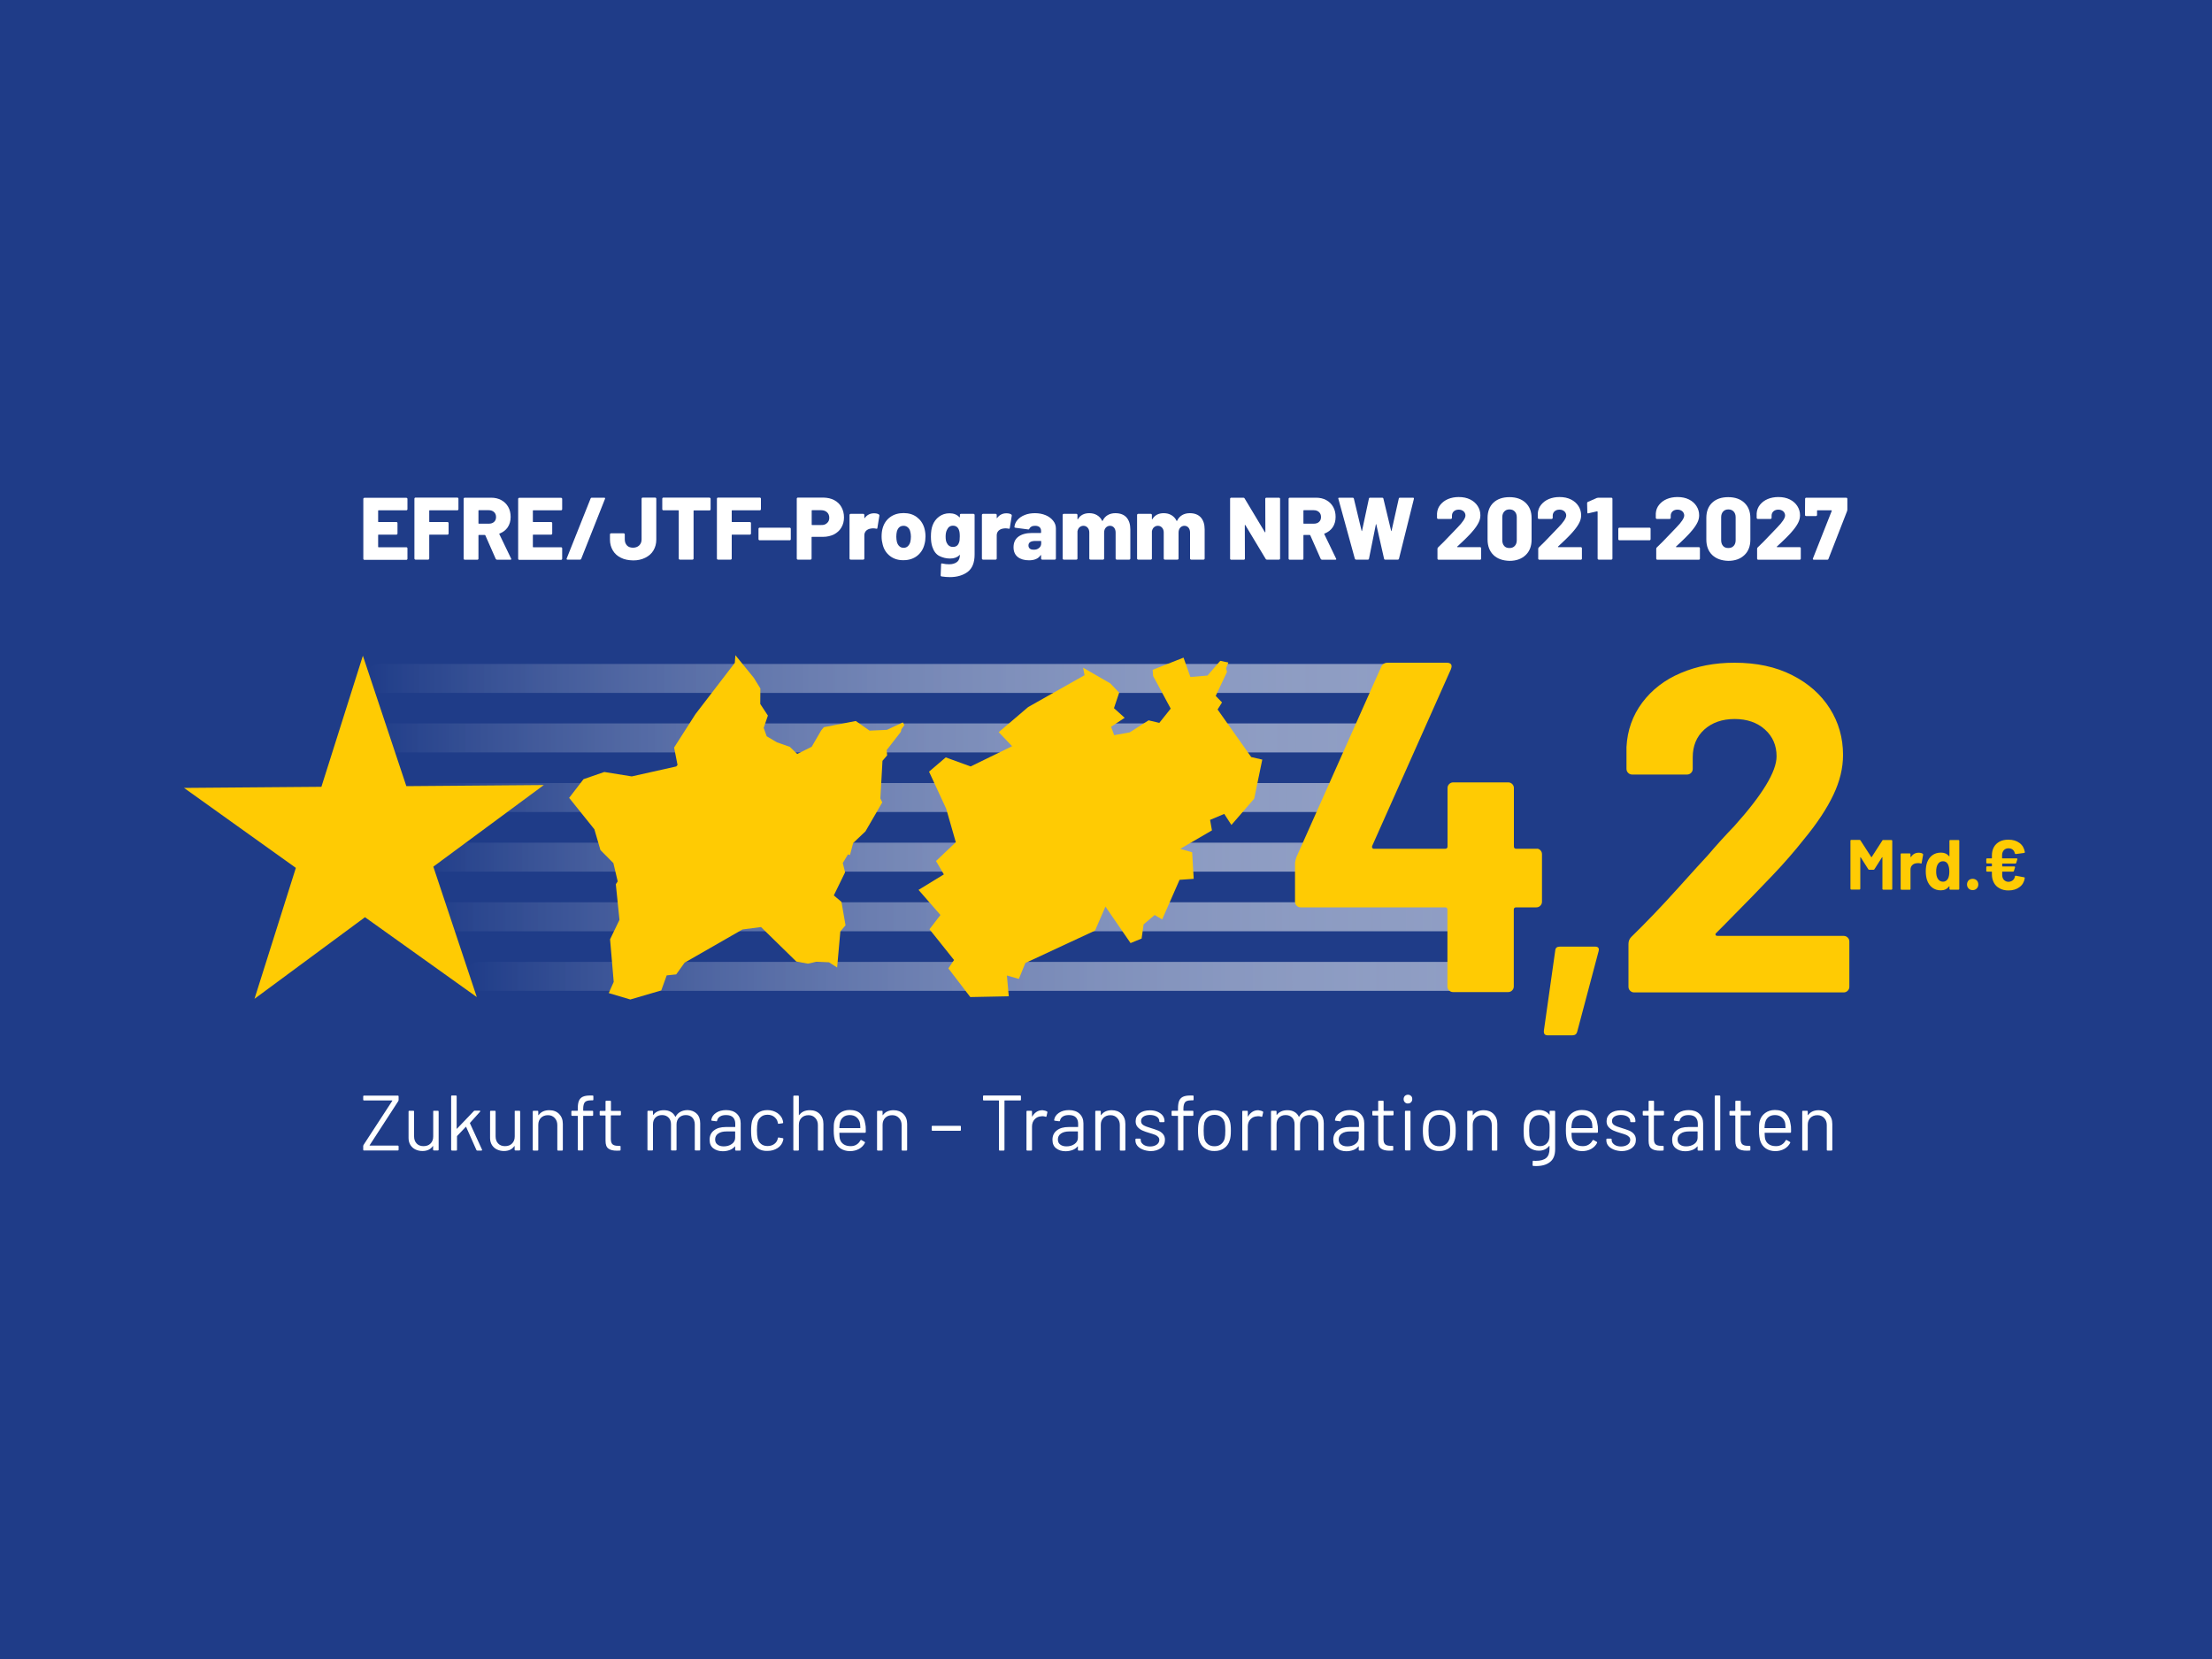 <?xml version="1.0" encoding="utf-8"?>
<!-- Generator: Adobe Illustrator 26.4.1, SVG Export Plug-In . SVG Version: 6.00 Build 0)  -->
<svg version="1.1" id="Ebene_1" xmlns="http://www.w3.org/2000/svg" xmlns:xlink="http://www.w3.org/1999/xlink" x="0px" y="0px"
	 viewBox="0 0 2000 1500" style="enable-background:new 0 0 2000 1500;" xml:space="preserve">
<style type="text/css">
	.st0{fill:#1F3C88;}
	.st1{fill:url(#SVGID_1_);}
	.st2{fill:url(#SVGID_00000067233414277577741950000005307090398744073887_);}
	.st3{fill:url(#SVGID_00000176757353207025084810000005423815992437361283_);}
	.st4{fill:url(#SVGID_00000075877948970346354970000012757035706475942300_);}
	.st5{fill:url(#SVGID_00000089552323937976722770000017243440890565879467_);}
	.st6{fill:url(#SVGID_00000038407011449730748120000006905083549782145939_);}
	.st7{fill:#FFCB03;}
	.st8{fill:#FFFFFF;}
</style>
<rect x="-457.7" y="-69.4" class="st0" width="2915.8" height="1639.5"/>
<g>
	<g>
		<linearGradient id="SVGID_1_" gradientUnits="userSpaceOnUse" x1="330.237" y1="613.314" x2="1271.71" y2="613.314">
			<stop  offset="0" style="stop-color:#1F3C88"/>
			<stop  offset="1" style="stop-color:#FFFFFF;stop-opacity:0.5"/>
		</linearGradient>
		<path class="st1" d="M1258.6,626.5H343.4c-7.3,0-13.1-5.9-13.1-13.1c0-7.3,5.9-13.1,13.1-13.1h915.2c7.3,0,13.1,5.9,13.1,13.1
			C1271.7,620.6,1265.8,626.5,1258.6,626.5z"/>
	</g>
	<g>
		
			<linearGradient id="SVGID_00000007417713970600401110000003367683981196815261_" gradientUnits="userSpaceOnUse" x1="330.237" y1="667.203" x2="1243.572" y2="667.203">
			<stop  offset="0" style="stop-color:#1F3C88"/>
			<stop  offset="1" style="stop-color:#FFFFFF;stop-opacity:0.5"/>
		</linearGradient>
		<path style="fill:url(#SVGID_00000007417713970600401110000003367683981196815261_);" d="M1230.4,680.3H343.4
			c-7.3,0-13.1-5.9-13.1-13.1s5.9-13.1,13.1-13.1h887.1c7.3,0,13.1,5.9,13.1,13.1S1237.7,680.3,1230.4,680.3z"/>
	</g>
	<g>
		
			<linearGradient id="SVGID_00000067933151358920455720000009110797972312382851_" gradientUnits="userSpaceOnUse" x1="378.315" y1="721.091" x2="1229.88" y2="721.091">
			<stop  offset="0" style="stop-color:#1F3C88"/>
			<stop  offset="1" style="stop-color:#FFFFFF;stop-opacity:0.5"/>
		</linearGradient>
		<path style="fill:url(#SVGID_00000067933151358920455720000009110797972312382851_);" d="M1216.7,734.2H391.5
			c-7.3,0-13.1-5.9-13.1-13.1s5.9-13.1,13.1-13.1h825.3c7.3,0,13.1,5.9,13.1,13.1S1224,734.2,1216.7,734.2z"/>
	</g>
	<g>
		
			<linearGradient id="SVGID_00000085237903250465830390000016751153616310018229_" gradientUnits="userSpaceOnUse" x1="378.315" y1="774.979" x2="1201.922" y2="774.979">
			<stop  offset="0" style="stop-color:#1F3C88"/>
			<stop  offset="1" style="stop-color:#FFFFFF;stop-opacity:0.5"/>
		</linearGradient>
		<path style="fill:url(#SVGID_00000085237903250465830390000016751153616310018229_);" d="M1188.8,788.1H391.5
			c-7.3,0-13.1-5.9-13.1-13.1c0-7.3,5.9-13.1,13.1-13.1h797.3c7.3,0,13.1,5.9,13.1,13.1C1201.9,782.2,1196,788.1,1188.8,788.1z"/>
	</g>
	<g>
		
			<linearGradient id="SVGID_00000023987370050867001630000006636928584097465249_" gradientUnits="userSpaceOnUse" x1="378.315" y1="828.868" x2="1331.057" y2="828.868">
			<stop  offset="0" style="stop-color:#1F3C88"/>
			<stop  offset="1" style="stop-color:#FFFFFF;stop-opacity:0.5"/>
		</linearGradient>
		<path style="fill:url(#SVGID_00000023987370050867001630000006636928584097465249_);" d="M1317.9,842H391.5
			c-7.3,0-13.1-5.9-13.1-13.1c0-7.3,5.9-13.1,13.1-13.1h926.5c7.3,0,13.1,5.9,13.1,13.1C1331.1,836.1,1325.2,842,1317.9,842z"/>
	</g>
	<g>
		
			<linearGradient id="SVGID_00000059989316380798084910000000759628734841104550_" gradientUnits="userSpaceOnUse" x1="420.798" y1="882.756" x2="1332.919" y2="882.756">
			<stop  offset="0" style="stop-color:#1F3C88"/>
			<stop  offset="1" style="stop-color:#FFFFFF;stop-opacity:0.5"/>
		</linearGradient>
		<path style="fill:url(#SVGID_00000059989316380798084910000000759628734841104550_);" d="M1319.8,895.9H433.9
			c-7.3,0-13.1-5.9-13.1-13.1c0-7.3,5.9-13.1,13.1-13.1h885.8c7.3,0,13.1,5.9,13.1,13.1C1332.9,890,1327,895.9,1319.8,895.9z"/>
	</g>
</g>
<polygon class="st7" points="816.3,653.2 817.7,655.6 815,659.4 814.5,661.7 801.7,678.2 802.1,683 797.9,687.9 796,721.9 
	797.7,725.5 782.5,751.7 771.4,762.2 768.5,773.1 766.7,772.5 762,780.3 764.1,788.7 753.9,809.6 760.8,815.4 764.5,836.6 
	759.8,842.2 756.9,874.8 749.6,870.1 738.1,869.6 730.5,871.3 720,869.4 688.1,838.2 671.3,840.4 619,870.4 611.4,881 602.8,881.9 
	597.9,895.5 569.9,903.7 550.4,897.9 554.9,887.8 551.6,849.3 560.1,831.7 556.8,799.5 558.5,796.9 554.6,780.4 542.9,768.6 
	537.4,749.8 514.6,721.4 527.6,704.5 546.4,698 571.2,702 611.4,693 612.6,691.7 609.5,675.9 628.8,645.7 664.4,599.3 664.9,592.4 
	681.6,612.9 687.5,622.5 687.4,636.5 694.3,647 690.5,658.1 693.2,665.7 702.5,671.2 714.2,675.3 720.8,681.7 733.9,675.2 
	742.5,660.4 744.9,657.5 773.8,651.9 786.2,660.6 801.9,659.9 "/>
<polygon class="st7" points="846.3,778.5 864.2,761.5 855.5,731.2 840,697.7 855.1,684.8 877.6,693 915.1,674.7 903,662 
	929.6,639.3 980.6,610.5 979.3,603.7 1003.9,617.9 1011.9,626.3 1007.2,640.3 1016.9,649 1004.6,657.1 1007.4,664.7 1021.4,662.2 
	1038.5,651.3 1048.2,653.6 1058.5,640.7 1042.6,611.2 1042.2,605.6 1070.1,594.6 1076.3,612.1 1091.8,610.8 1103.3,597.5 
	1110.6,599 1108.6,604.3 1109.4,607.5 1099.2,629.2 1104.9,635.1 1100.9,641.5 1131.3,684.5 1141.3,686.8 1134,722.1 1113.4,745.9 
	1106.9,735.9 1094.1,741.3 1095.8,750.8 1067.1,767.5 1077.9,770.6 1079.3,794.6 1066.5,795.5 1050.8,831.3 1044,827.3 1034,835.8 
	1032.2,848.6 1022.2,852.7 999.5,819.7 990.1,841.4 927.1,870.7 921.2,885.1 910.4,882 912.1,900.8 877.3,901.5 857.5,875.6 
	862.6,868 840.4,840.2 850.3,827.3 830.5,804.6 853.4,790.6 "/>
<polygon class="st7" points="328.1,592.9 367.4,710.8 491.7,709.8 391.8,783.6 431.1,901.5 330,829.3 230.1,903.1 267.5,784.7 
	166.4,712.4 290.6,711.4 "/>
<path class="st7" d="M1392.7,768.7c1,1,1.5,2.2,1.5,3.6v43c0,1.4-0.5,2.6-1.5,3.6c-1,1-2.2,1.5-3.6,1.5h-18.3
	c-1.4,0-2.1,0.7-2.1,2.1v69.4c0,1.4-0.5,2.6-1.5,3.6c-1,1-2.2,1.5-3.6,1.5h-49.8c-1.4,0-2.6-0.5-3.6-1.5c-1-1-1.5-2.2-1.5-3.6v-69.4
	c0-1.4-0.7-2.1-2.1-2.1h-130.6c-1.4,0-2.6-0.5-3.6-1.5c-1-1-1.5-2.2-1.5-3.6v-34c0-1.7,0.4-3.8,1.3-6.4l76.6-171.9
	c1.1-2.6,3.1-3.8,6-3.8h53.2c2,0,3.3,0.5,4,1.5c0.7,1,0.6,2.5-0.2,4.5l-71.1,159.6c-0.3,0.6-0.3,1.1,0,1.7c0.3,0.6,0.7,0.9,1.3,0.9
	h64.7c1.4,0,2.1-0.7,2.1-2.1v-52.8c0-1.4,0.5-2.6,1.5-3.6c1-1,2.2-1.5,3.6-1.5h49.8c1.4,0,2.6,0.5,3.6,1.5c1,1,1.5,2.2,1.5,3.6v52.8
	c0,1.4,0.7,2.1,2.1,2.1h18.3C1390.5,767.2,1391.7,767.7,1392.7,768.7z"/>
<g>
	<path class="st7" d="M1395.9,932l10.3-72.7c0.2-2.3,1.6-3.4,4.1-3.4h32c2.7,0,3.8,1.4,3.1,4.1l-19.4,73c-0.6,2.1-2.1,3.1-4.4,3.1
		h-22.2C1396.8,936.1,1395.7,934.8,1395.9,932z"/>
</g>
<g>
	<path class="st8" d="M328.4,1039.5v-3.4c0-0.2,0.1-0.5,0.3-0.9l26-39.9c0,0,0-0.1,0-0.2c0-0.1-0.1-0.1-0.2-0.1h-25.4
		c-0.5,0-0.7-0.2-0.7-0.7v-3c0-0.5,0.2-0.7,0.7-0.7h30.6c0.5,0,0.7,0.2,0.7,0.7v3.4c0,0.2-0.1,0.5-0.3,0.9l-25.9,39.9
		c0,0,0,0.1,0,0.2c0,0.1,0.1,0.1,0.2,0.1h25.3c0.5,0,0.7,0.2,0.7,0.7v3c0,0.5-0.2,0.7-0.7,0.7h-30.6
		C328.6,1040.3,328.4,1040,328.4,1039.5z"/>
	<path class="st8" d="M392.3,1004.3h3.6c0.5,0,0.7,0.2,0.7,0.7v34.5c0,0.5-0.2,0.7-0.7,0.7h-3.6c-0.5,0-0.7-0.2-0.7-0.7v-3.1
		c0-0.1,0-0.2-0.1-0.2c-0.1,0-0.2,0-0.2,0.1c-2,2.9-5.1,4.4-9.4,4.4c-2.3,0-4.4-0.5-6.3-1.4c-1.9-0.9-3.4-2.3-4.5-4
		c-1.1-1.8-1.7-3.9-1.7-6.3v-24c0-0.5,0.2-0.7,0.7-0.7h3.6c0.5,0,0.7,0.2,0.7,0.7v22.5c0,2.7,0.8,4.8,2.3,6.4
		c1.5,1.6,3.6,2.4,6.2,2.4c2.7,0,4.8-0.8,6.4-2.4c1.6-1.6,2.4-3.7,2.4-6.4V1005C391.6,1004.6,391.8,1004.3,392.3,1004.3z"/>
	<path class="st8" d="M407.9,1039.5v-48.3c0-0.5,0.2-0.7,0.7-0.7h3.6c0.5,0,0.7,0.2,0.7,0.7v29.1c0,0.1,0,0.2,0.1,0.2
		c0.1,0.1,0.2,0,0.3-0.1l15.1-15.8c0.2-0.2,0.5-0.4,0.9-0.4h4.3c0.3,0,0.5,0.1,0.6,0.3c0.1,0.2,0,0.4-0.1,0.6l-9.1,10.1
		c-0.1,0.1-0.1,0.2-0.1,0.4l10.9,23.8l0.1,0.3c0,0.4-0.2,0.6-0.6,0.6h-3.8c-0.4,0-0.6-0.2-0.8-0.6l-9.2-20.7
		c-0.1-0.2-0.2-0.2-0.4-0.1l-7.8,8.2c-0.1,0.1-0.1,0.2-0.1,0.4v12.1c0,0.5-0.2,0.7-0.7,0.7h-3.6
		C408.2,1040.3,407.9,1040,407.9,1039.5z"/>
	<path class="st8" d="M466,1004.3h3.6c0.5,0,0.7,0.2,0.7,0.7v34.5c0,0.5-0.2,0.7-0.7,0.7H466c-0.5,0-0.7-0.2-0.7-0.7v-3.1
		c0-0.1-0.1-0.2-0.1-0.2c-0.1,0-0.2,0-0.2,0.1c-2,2.9-5.1,4.4-9.4,4.4c-2.3,0-4.4-0.5-6.3-1.4c-1.9-0.9-3.4-2.3-4.5-4
		c-1.1-1.8-1.7-3.9-1.7-6.3v-24c0-0.5,0.2-0.7,0.7-0.7h3.6c0.5,0,0.7,0.2,0.7,0.7v22.5c0,2.7,0.8,4.8,2.3,6.4
		c1.5,1.6,3.6,2.4,6.2,2.4c2.7,0,4.8-0.8,6.4-2.4c1.6-1.6,2.4-3.7,2.4-6.4V1005C465.2,1004.6,465.5,1004.3,466,1004.3z"/>
	<path class="st8" d="M505.5,1007.2c2.2,2.2,3.4,5.2,3.4,9v23.4c0,0.5-0.2,0.7-0.7,0.7h-3.6c-0.5,0-0.7-0.2-0.7-0.7v-22.4
		c0-2.6-0.8-4.7-2.4-6.4c-1.6-1.7-3.6-2.5-6.1-2.5c-2.6,0-4.7,0.8-6.3,2.4c-1.6,1.6-2.4,3.7-2.4,6.3v22.6c0,0.5-0.2,0.7-0.7,0.7
		h-3.6c-0.5,0-0.7-0.2-0.7-0.7V1005c0-0.5,0.2-0.7,0.7-0.7h3.6c0.5,0,0.7,0.2,0.7,0.7v3.1c0,0.1,0,0.2,0.1,0.2c0.1,0,0.1,0,0.2-0.1
		c2.1-2.9,5.3-4.4,9.6-4.4C500.3,1003.8,503.3,1004.9,505.5,1007.2z"/>
	<path class="st8" d="M528.7,996.7c-0.9,1.2-1.4,3.1-1.4,5.9v1.4c0,0.2,0.1,0.3,0.3,0.3h8c0.5,0,0.7,0.2,0.7,0.7v3.2
		c0,0.5-0.2,0.7-0.7,0.7h-8c-0.2,0-0.3,0.1-0.3,0.3v30.3c0,0.5-0.2,0.7-0.7,0.7h-3.5c-0.5,0-0.7-0.2-0.7-0.7v-30.3
		c0-0.2-0.1-0.3-0.3-0.3h-4.8c-0.5,0-0.7-0.2-0.7-0.7v-3.2c0-0.5,0.2-0.7,0.7-0.7h4.8c0.2,0,0.3-0.1,0.3-0.3v-1.7
		c0-2.9,0.3-5.2,1-6.9c0.7-1.7,1.8-2.9,3.4-3.7c1.6-0.8,3.9-1.2,6.9-1.2h2.1c0.5,0,0.7,0.2,0.7,0.7v3c0,0.5-0.2,0.7-0.7,0.7h-1.6
		C531.5,994.9,529.7,995.5,528.7,996.7z"/>
	<path class="st8" d="M560.6,1008.5h-8c-0.2,0-0.3,0.1-0.3,0.3v21c0,2.3,0.5,3.9,1.5,4.8s2.6,1.4,4.8,1.4h1.8c0.5,0,0.7,0.2,0.7,0.7
		v2.9c0,0.5-0.2,0.7-0.7,0.7c-0.6,0-1.4,0.1-2.6,0.1c-3.4,0-6-0.6-7.7-1.9c-1.8-1.3-2.6-3.6-2.6-7.1v-22.5c0-0.2-0.1-0.3-0.3-0.3
		h-4.3c-0.5,0-0.7-0.2-0.7-0.7v-2.8c0-0.5,0.2-0.7,0.7-0.7h4.3c0.2,0,0.3-0.1,0.3-0.3v-8.2c0-0.5,0.2-0.7,0.7-0.7h3.5
		c0.5,0,0.7,0.2,0.7,0.7v8.2c0,0.2,0.1,0.3,0.3,0.3h8c0.5,0,0.7,0.2,0.7,0.7v2.8C561.3,1008.3,561,1008.5,560.6,1008.5z"/>
	<path class="st8" d="M630,1007c2.1,2.1,3.1,5,3.1,8.7v23.8c0,0.5-0.2,0.7-0.7,0.7h-3.5c-0.5,0-0.7-0.2-0.7-0.7v-22.8
		c0-2.6-0.8-4.7-2.2-6.2s-3.4-2.3-5.9-2.3c-2.5,0-4.5,0.8-6.1,2.3c-1.5,1.5-2.3,3.6-2.3,6.1v22.9c0,0.5-0.2,0.7-0.7,0.7h-3.6
		c-0.5,0-0.7-0.2-0.7-0.7v-22.8c0-2.6-0.7-4.7-2.2-6.2c-1.5-1.5-3.4-2.3-5.9-2.3c-2.5,0-4.5,0.8-6,2.3c-1.5,1.5-2.2,3.6-2.2,6.1
		v22.9c0,0.5-0.2,0.7-0.7,0.7h-3.6c-0.5,0-0.7-0.2-0.7-0.7V1005c0-0.5,0.2-0.7,0.7-0.7h3.6c0.5,0,0.7,0.2,0.7,0.7v2.8
		c0,0.1,0,0.2,0.1,0.2c0.1,0,0.2,0,0.3-0.1c1-1.4,2.4-2.4,4-3.1c1.6-0.7,3.4-1,5.4-1c2.5,0,4.6,0.5,6.3,1.5c1.8,1,3.1,2.4,4,4.3
		c0.1,0.2,0.2,0.2,0.4,0c1-1.9,2.5-3.4,4.4-4.4c1.9-1,4-1.5,6.5-1.5C625.1,1003.8,627.9,1004.9,630,1007z"/>
	<path class="st8" d="M666.2,1007c2.3,2.2,3.5,5.1,3.5,8.7v23.9c0,0.5-0.2,0.7-0.7,0.7h-3.6c-0.5,0-0.7-0.2-0.7-0.7v-2.9
		c0-0.1,0-0.2-0.1-0.2c-0.1,0-0.2,0-0.2,0.1c-1.2,1.4-2.7,2.5-4.6,3.2c-1.9,0.7-4,1.1-6.3,1.1c-3.4,0-6.2-0.9-8.5-2.6
		c-2.3-1.7-3.4-4.3-3.4-7.8c0-3.6,1.3-6.4,3.9-8.4c2.6-2.1,6.2-3.1,10.8-3.1h8.2c0.2,0,0.3-0.1,0.3-0.3v-2.7c0-2.4-0.7-4.3-2-5.7
		c-1.4-1.4-3.4-2.1-6.3-2.1c-2.3,0-4.1,0.4-5.5,1.3c-1.4,0.9-2.3,2.1-2.6,3.7c-0.1,0.5-0.4,0.7-0.9,0.6l-3.8-0.5
		c-0.5-0.1-0.7-0.3-0.6-0.6c0.4-2.7,1.8-4.8,4.3-6.5s5.5-2.5,9.2-2.5C660.6,1003.7,663.9,1004.8,666.2,1007z M661.6,1034.4
		c2-1.4,3.1-3.3,3.1-5.6v-5.5c0-0.2-0.1-0.3-0.3-0.3h-7.5c-3.1,0-5.6,0.6-7.5,1.9c-1.9,1.3-2.8,3.1-2.8,5.3c0,2.1,0.7,3.7,2.2,4.7
		c1.4,1.1,3.3,1.6,5.6,1.6C657.2,1036.5,659.6,1035.8,661.6,1034.4z"/>
	<path class="st8" d="M685,1038.2c-2.4-1.8-4.1-4.2-5-7.2c-0.6-2.1-0.9-5-0.9-8.8c0-3.4,0.3-6.3,0.9-8.7c0.9-2.9,2.5-5.3,5-7.1
		c2.5-1.8,5.4-2.7,8.8-2.7c3.5,0,6.4,0.9,9,2.6c2.5,1.8,4.2,3.9,4.9,6.5c0.2,0.9,0.4,1.6,0.4,2.1v0.1c0,0.3-0.2,0.5-0.6,0.6
		l-3.5,0.5h-0.1c-0.3,0-0.5-0.2-0.6-0.6l-0.2-1.1c-0.4-1.8-1.5-3.3-3.1-4.6c-1.7-1.3-3.7-1.9-6-1.9c-2.4,0-4.3,0.6-5.9,1.9
		c-1.6,1.3-2.6,2.9-3.1,5c-0.4,1.8-0.6,4.2-0.6,7.2c0,3.1,0.2,5.5,0.6,7.2c0.5,2.1,1.5,3.8,3.1,5.1c1.6,1.3,3.6,1.9,5.9,1.9
		c2.3,0,4.3-0.6,6-1.8c1.7-1.2,2.7-2.8,3.2-4.7v-0.3l0.1-0.3c0.1-0.5,0.3-0.7,0.9-0.6l3.5,0.6c0.5,0.1,0.7,0.4,0.6,0.8l-0.3,1.4
		c-0.7,2.7-2.3,5-4.9,6.7c-2.6,1.7-5.6,2.6-9,2.6C690.4,1040.8,687.5,1039.9,685,1038.2z"/>
	<path class="st8" d="M741.1,1007.2c2.2,2.2,3.4,5.2,3.4,9v23.4c0,0.5-0.2,0.7-0.7,0.7h-3.6c-0.5,0-0.7-0.2-0.7-0.7v-22.4
		c0-2.6-0.8-4.7-2.4-6.4c-1.6-1.7-3.6-2.5-6.1-2.5c-2.6,0-4.7,0.8-6.3,2.4c-1.6,1.6-2.4,3.7-2.4,6.3v22.6c0,0.5-0.2,0.7-0.7,0.7
		h-3.6c-0.5,0-0.7-0.2-0.7-0.7v-48.3c0-0.5,0.2-0.7,0.7-0.7h3.6c0.5,0,0.7,0.2,0.7,0.7v16.8c0,0.1,0,0.2,0.1,0.2
		c0.1,0,0.1,0,0.2-0.1c2.1-2.9,5.3-4.4,9.6-4.4C735.9,1003.8,738.9,1004.9,741.1,1007.2z"/>
	<path class="st8" d="M782.8,1021.2v2.3c0,0.5-0.2,0.7-0.7,0.7h-22.9c-0.2,0-0.3,0.1-0.3,0.3c0.1,2.6,0.2,4.3,0.4,5
		c0.5,2.1,1.6,3.8,3.3,5c1.7,1.2,3.9,1.8,6.5,1.8c2,0,3.7-0.4,5.3-1.4c1.5-0.9,2.7-2.2,3.5-3.8c0.3-0.4,0.6-0.5,1-0.3l2.8,1.6
		c0.4,0.2,0.5,0.6,0.3,1c-1.2,2.3-3,4.1-5.3,5.4c-2.4,1.3-5.1,2-8.2,2c-3.4,0-6.2-0.9-8.5-2.4c-2.3-1.6-3.9-3.7-4.9-6.5
		c-0.8-2.3-1.3-5.5-1.3-9.8c0-2,0-3.6,0.1-4.9c0.1-1.3,0.2-2.4,0.5-3.4c0.8-3.1,2.4-5.5,4.9-7.4c2.4-1.8,5.4-2.8,8.8-2.8
		c4.3,0,7.6,1.1,9.9,3.3c2.3,2.2,3.8,5.3,4.3,9.2C782.7,1017.6,782.8,1019.2,782.8,1021.2z M762.5,1010c-1.5,1.2-2.5,2.8-3,4.9
		c-0.3,1-0.5,2.6-0.6,4.8c0,0.2,0.1,0.3,0.3,0.3h18.4c0.2,0,0.3-0.1,0.3-0.3c-0.1-2.1-0.2-3.6-0.4-4.5c-0.5-2.1-1.6-3.8-3.2-5.1
		c-1.6-1.3-3.6-1.9-6-1.9C765.9,1008.2,764,1008.8,762.5,1010z"/>
	<path class="st8" d="M816.8,1007.2c2.2,2.2,3.4,5.2,3.4,9v23.4c0,0.5-0.2,0.7-0.7,0.7h-3.6c-0.5,0-0.7-0.2-0.7-0.7v-22.4
		c0-2.6-0.8-4.7-2.4-6.4c-1.6-1.7-3.6-2.5-6.1-2.5c-2.6,0-4.7,0.8-6.3,2.4c-1.6,1.6-2.4,3.7-2.4,6.3v22.6c0,0.5-0.2,0.7-0.7,0.7
		h-3.6c-0.5,0-0.7-0.2-0.7-0.7V1005c0-0.5,0.2-0.7,0.7-0.7h3.6c0.5,0,0.7,0.2,0.7,0.7v3.1c0,0.1,0,0.2,0.1,0.2c0.1,0,0.1,0,0.2-0.1
		c2.1-2.9,5.3-4.4,9.6-4.4C811.5,1003.8,814.5,1004.9,816.8,1007.2z"/>
	<path class="st8" d="M842.4,1021.7v-3.1c0-0.5,0.2-0.7,0.7-0.7h25c0.5,0,0.7,0.2,0.7,0.7v3.1c0,0.5-0.2,0.7-0.7,0.7h-25
		C842.6,1022.4,842.4,1022.2,842.4,1021.7z"/>
	<path class="st8" d="M923.1,991.2v3.1c0,0.5-0.2,0.7-0.7,0.7h-13.9c-0.2,0-0.3,0.1-0.3,0.3v44.3c0,0.5-0.2,0.7-0.7,0.7h-3.6
		c-0.5,0-0.7-0.2-0.7-0.7v-44.3c0-0.2-0.1-0.3-0.3-0.3h-13.4c-0.5,0-0.7-0.2-0.7-0.7v-3.1c0-0.5,0.2-0.7,0.7-0.7h32.9
		C922.9,990.5,923.1,990.8,923.1,991.2z"/>
	<path class="st8" d="M946.6,1004.9c0.4,0.2,0.5,0.5,0.4,0.9l-0.8,3.5c-0.1,0.5-0.4,0.6-0.9,0.4c-0.8-0.3-1.7-0.5-2.8-0.5l-0.9,0.1
		c-2.5,0.1-4.5,1-6.1,2.7c-1.6,1.7-2.4,3.9-2.4,6.6v21c0,0.5-0.2,0.7-0.7,0.7h-3.6c-0.5,0-0.7-0.2-0.7-0.7V1005
		c0-0.5,0.2-0.7,0.7-0.7h3.6c0.5,0,0.7,0.2,0.7,0.7v4.3c0,0.1,0,0.2,0.1,0.2c0.1,0,0.1,0,0.2-0.1c1-1.8,2.3-3.1,3.8-4.1
		c1.5-1,3.3-1.5,5.4-1.5C944.2,1004,945.5,1004.3,946.6,1004.9z"/>
	<path class="st8" d="M976.1,1007c2.3,2.2,3.5,5.1,3.5,8.7v23.9c0,0.5-0.2,0.7-0.7,0.7h-3.6c-0.5,0-0.7-0.2-0.7-0.7v-2.9
		c0-0.1,0-0.2-0.1-0.2c-0.1,0-0.2,0-0.2,0.1c-1.2,1.4-2.7,2.5-4.6,3.2c-1.9,0.7-4,1.1-6.3,1.1c-3.4,0-6.2-0.9-8.4-2.6
		c-2.3-1.7-3.4-4.3-3.4-7.8c0-3.6,1.3-6.4,3.9-8.4c2.6-2.1,6.2-3.1,10.8-3.1h8.2c0.2,0,0.3-0.1,0.3-0.3v-2.7c0-2.4-0.7-4.3-2-5.7
		c-1.4-1.4-3.4-2.1-6.3-2.1c-2.3,0-4.1,0.4-5.5,1.3c-1.4,0.9-2.3,2.1-2.6,3.7c-0.1,0.5-0.4,0.7-0.9,0.6l-3.8-0.5
		c-0.5-0.1-0.7-0.3-0.6-0.6c0.4-2.7,1.8-4.8,4.3-6.5s5.5-2.5,9.2-2.5C970.5,1003.7,973.8,1004.8,976.1,1007z M971.5,1034.4
		c2-1.4,3.1-3.3,3.1-5.6v-5.5c0-0.2-0.1-0.3-0.3-0.3h-7.5c-3.1,0-5.6,0.6-7.5,1.9c-1.9,1.3-2.8,3.1-2.8,5.3c0,2.1,0.7,3.7,2.2,4.7
		c1.4,1.1,3.3,1.6,5.6,1.6C967.1,1036.5,969.5,1035.8,971.5,1034.4z"/>
	<path class="st8" d="M1014.1,1007.2c2.2,2.2,3.4,5.2,3.4,9v23.4c0,0.5-0.2,0.7-0.7,0.7h-3.6c-0.5,0-0.7-0.2-0.7-0.7v-22.4
		c0-2.6-0.8-4.7-2.4-6.4c-1.6-1.7-3.6-2.5-6.1-2.5c-2.6,0-4.7,0.8-6.3,2.4c-1.6,1.6-2.4,3.7-2.4,6.3v22.6c0,0.5-0.2,0.7-0.7,0.7
		h-3.6c-0.5,0-0.7-0.2-0.7-0.7V1005c0-0.5,0.2-0.7,0.7-0.7h3.6c0.5,0,0.7,0.2,0.7,0.7v3.1c0,0.1,0,0.2,0.1,0.2c0.1,0,0.1,0,0.2-0.1
		c2.1-2.9,5.3-4.4,9.6-4.4C1008.8,1003.8,1011.8,1004.9,1014.1,1007.2z"/>
	<path class="st8" d="M1033.1,1039.3c-2.1-0.9-3.7-2-4.8-3.4c-1.1-1.4-1.7-3-1.7-4.8v-0.9c0-0.5,0.2-0.7,0.7-0.7h3.4
		c0.5,0,0.7,0.2,0.7,0.7v0.6c0,1.6,0.8,2.9,2.4,4.1c1.6,1.2,3.7,1.7,6.1,1.7s4.4-0.6,6-1.7c1.5-1.1,2.3-2.5,2.3-4.2
		c0-1.2-0.4-2.2-1.2-2.9c-0.8-0.8-1.7-1.4-2.8-1.8c-1.1-0.4-2.7-1-4.9-1.6c-2.7-0.8-4.8-1.5-6.5-2.3c-1.7-0.8-3.1-1.8-4.3-3.2
		c-1.2-1.4-1.7-3.1-1.7-5.1c0-3,1.2-5.4,3.5-7.2c2.4-1.8,5.5-2.7,9.4-2.7c2.6,0,4.9,0.4,6.9,1.3c2,0.9,3.6,2,4.7,3.5
		c1.1,1.5,1.6,3.2,1.6,5v0.2c0,0.5-0.2,0.7-0.7,0.7h-3.3c-0.5,0-0.7-0.2-0.7-0.7v-0.2c0-1.6-0.8-3-2.3-4s-3.6-1.6-6.2-1.6
		c-2.4,0-4.4,0.5-5.8,1.5c-1.5,1-2.2,2.3-2.2,4c0,1.6,0.7,2.8,2.1,3.7c1.4,0.9,3.6,1.7,6.6,2.6c2.7,0.8,5,1.6,6.7,2.3
		c1.7,0.7,3.2,1.7,4.4,3.1c1.2,1.4,1.8,3.1,1.8,5.3c0,3.1-1.2,5.5-3.6,7.4c-2.4,1.8-5.6,2.8-9.6,2.8
		C1037.5,1040.6,1035.2,1040.2,1033.1,1039.3z"/>
	<path class="st8" d="M1071.4,996.7c-0.9,1.2-1.4,3.1-1.4,5.9v1.4c0,0.2,0.1,0.3,0.3,0.3h8c0.5,0,0.7,0.2,0.7,0.7v3.2
		c0,0.5-0.2,0.7-0.7,0.7h-8c-0.2,0-0.3,0.1-0.3,0.3v30.3c0,0.5-0.2,0.7-0.7,0.7h-3.5c-0.5,0-0.7-0.2-0.7-0.7v-30.3
		c0-0.2-0.1-0.3-0.3-0.3h-4.8c-0.5,0-0.7-0.2-0.7-0.7v-3.2c0-0.5,0.2-0.7,0.7-0.7h4.8c0.2,0,0.3-0.1,0.3-0.3v-1.7
		c0-2.9,0.3-5.2,1-6.9c0.7-1.7,1.8-2.9,3.4-3.7c1.6-0.8,3.9-1.2,6.9-1.2h2.1c0.5,0,0.7,0.2,0.7,0.7v3c0,0.5-0.2,0.7-0.7,0.7h-1.6
		C1074.1,994.9,1072.3,995.5,1071.4,996.7z"/>
	<path class="st8" d="M1089.3,1038.2c-2.5-1.7-4.2-4.2-5.1-7.2c-0.7-2.2-1-5.1-1-8.7c0-3.6,0.3-6.5,1-8.7c0.9-3,2.6-5.4,5-7.2
		c2.5-1.7,5.4-2.6,9-2.6c3.4,0,6.3,0.9,8.7,2.6c2.4,1.8,4.1,4.1,5,7.1c0.7,2,1,4.9,1,8.7c0,3.8-0.3,6.7-1,8.7
		c-0.9,3.1-2.6,5.5-5,7.2c-2.4,1.8-5.4,2.6-8.8,2.6C1094.7,1040.8,1091.8,1039.9,1089.3,1038.2z M1104,1034.5
		c1.6-1.3,2.7-2.9,3.3-5.1c0.4-1.7,0.6-4.1,0.6-7.2c0-3.1-0.2-5.5-0.6-7.2c-0.6-2.1-1.7-3.8-3.3-5.1c-1.6-1.3-3.6-1.9-5.9-1.9
		s-4.3,0.6-5.9,1.9c-1.6,1.3-2.7,3-3.3,5.1c-0.4,1.7-0.6,4-0.6,7.2s0.2,5.5,0.6,7.2c0.5,2.1,1.6,3.8,3.2,5.1s3.6,1.9,6,1.9
		C1100.4,1036.4,1102.4,1035.8,1104,1034.5z"/>
	<path class="st8" d="M1141.7,1004.9c0.4,0.2,0.5,0.5,0.4,0.9l-0.8,3.5c-0.1,0.5-0.4,0.6-0.9,0.4c-0.8-0.3-1.7-0.5-2.8-0.5l-0.9,0.1
		c-2.5,0.1-4.5,1-6.1,2.7c-1.6,1.7-2.4,3.9-2.4,6.6v21c0,0.5-0.2,0.7-0.7,0.7h-3.6c-0.5,0-0.7-0.2-0.7-0.7V1005
		c0-0.5,0.2-0.7,0.7-0.7h3.6c0.5,0,0.7,0.2,0.7,0.7v4.3c0,0.1,0,0.2,0.1,0.2c0.1,0,0.1,0,0.2-0.1c1-1.8,2.3-3.1,3.8-4.1
		c1.5-1,3.3-1.5,5.4-1.5C1139.2,1004,1140.6,1004.3,1141.7,1004.9z"/>
	<path class="st8" d="M1193.8,1007c2.1,2.1,3.1,5,3.1,8.7v23.8c0,0.5-0.2,0.7-0.7,0.7h-3.5c-0.5,0-0.7-0.2-0.7-0.7v-22.8
		c0-2.6-0.8-4.7-2.2-6.2s-3.4-2.3-5.9-2.3c-2.5,0-4.5,0.8-6.1,2.3c-1.5,1.5-2.3,3.6-2.3,6.1v22.9c0,0.5-0.2,0.7-0.7,0.7h-3.6
		c-0.5,0-0.7-0.2-0.7-0.7v-22.8c0-2.6-0.7-4.7-2.2-6.2c-1.5-1.5-3.4-2.3-5.9-2.3c-2.5,0-4.5,0.8-6,2.3c-1.5,1.5-2.2,3.6-2.2,6.1
		v22.9c0,0.5-0.2,0.7-0.7,0.7h-3.6c-0.5,0-0.7-0.2-0.7-0.7V1005c0-0.5,0.2-0.7,0.7-0.7h3.6c0.5,0,0.7,0.2,0.7,0.7v2.8
		c0,0.1,0,0.2,0.1,0.2c0.1,0,0.2,0,0.3-0.1c1-1.4,2.4-2.4,4-3.1c1.6-0.7,3.4-1,5.4-1c2.5,0,4.6,0.5,6.3,1.5c1.8,1,3.1,2.4,4,4.3
		c0.1,0.2,0.2,0.2,0.4,0c1-1.9,2.5-3.4,4.4-4.4c1.9-1,4-1.5,6.5-1.5C1188.9,1003.8,1191.7,1004.9,1193.8,1007z"/>
	<path class="st8" d="M1230,1007c2.3,2.2,3.5,5.1,3.5,8.7v23.9c0,0.5-0.2,0.7-0.7,0.7h-3.6c-0.5,0-0.7-0.2-0.7-0.7v-2.9
		c0-0.1,0-0.2-0.1-0.2c-0.1,0-0.2,0-0.2,0.1c-1.2,1.4-2.7,2.5-4.6,3.2c-1.9,0.7-4,1.1-6.3,1.1c-3.4,0-6.2-0.9-8.4-2.6
		c-2.3-1.7-3.4-4.3-3.4-7.8c0-3.6,1.3-6.4,3.9-8.4c2.6-2.1,6.2-3.1,10.8-3.1h8.2c0.2,0,0.3-0.1,0.3-0.3v-2.7c0-2.4-0.7-4.3-2-5.7
		c-1.4-1.4-3.4-2.1-6.3-2.1c-2.3,0-4.1,0.4-5.5,1.3c-1.4,0.9-2.3,2.1-2.6,3.7c-0.1,0.5-0.4,0.7-0.9,0.6l-3.8-0.5
		c-0.5-0.1-0.7-0.3-0.6-0.6c0.4-2.7,1.8-4.8,4.3-6.5s5.5-2.5,9.2-2.5C1224.4,1003.7,1227.7,1004.8,1230,1007z M1225.4,1034.4
		c2-1.4,3.1-3.3,3.1-5.6v-5.5c0-0.2-0.1-0.3-0.3-0.3h-7.5c-3.1,0-5.6,0.6-7.5,1.9c-1.9,1.3-2.8,3.1-2.8,5.3c0,2.1,0.7,3.7,2.2,4.7
		c1.4,1.1,3.3,1.6,5.6,1.6C1221,1036.5,1223.4,1035.8,1225.4,1034.4z"/>
	<path class="st8" d="M1259.2,1008.5h-8c-0.2,0-0.3,0.1-0.3,0.3v21c0,2.3,0.5,3.9,1.5,4.8c1,0.9,2.6,1.4,4.8,1.4h1.8
		c0.5,0,0.7,0.2,0.7,0.7v2.9c0,0.5-0.2,0.7-0.7,0.7c-0.6,0-1.4,0.1-2.6,0.1c-3.4,0-6-0.6-7.7-1.9c-1.8-1.3-2.6-3.6-2.6-7.1v-22.5
		c0-0.2-0.1-0.3-0.3-0.3h-4.3c-0.5,0-0.7-0.2-0.7-0.7v-2.8c0-0.5,0.2-0.7,0.7-0.7h4.3c0.2,0,0.3-0.1,0.3-0.3v-8.2
		c0-0.5,0.2-0.7,0.7-0.7h3.5c0.5,0,0.7,0.2,0.7,0.7v8.2c0,0.2,0.1,0.3,0.3,0.3h8c0.5,0,0.7,0.2,0.7,0.7v2.8
		C1259.9,1008.3,1259.6,1008.5,1259.2,1008.5z"/>
	<path class="st8" d="M1270.2,996.6c-0.8-0.8-1.1-1.7-1.1-2.8c0-1.2,0.4-2.1,1.1-2.9c0.8-0.7,1.7-1.1,2.8-1.1c1.1,0,2.1,0.4,2.8,1.1
		c0.8,0.7,1.1,1.7,1.1,2.9c0,1.1-0.4,2.1-1.1,2.8c-0.8,0.8-1.7,1.1-2.8,1.1C1271.9,997.8,1270.9,997.4,1270.2,996.6z M1270.3,1039.5
		V1005c0-0.5,0.2-0.7,0.7-0.7h3.6c0.5,0,0.7,0.2,0.7,0.7v34.5c0,0.5-0.2,0.7-0.7,0.7h-3.6
		C1270.6,1040.2,1270.3,1039.9,1270.3,1039.5z"/>
	<path class="st8" d="M1292.6,1038.2c-2.5-1.7-4.2-4.2-5.1-7.2c-0.7-2.2-1-5.1-1-8.7c0-3.6,0.3-6.5,1-8.7c0.9-3,2.6-5.4,5-7.2
		c2.5-1.7,5.4-2.6,9-2.6c3.4,0,6.3,0.9,8.7,2.6c2.4,1.8,4.1,4.1,5,7.1c0.7,2,1,4.9,1,8.7c0,3.8-0.3,6.7-1,8.7
		c-0.9,3.1-2.6,5.5-5,7.2c-2.4,1.8-5.4,2.6-8.8,2.6C1298,1040.8,1295.1,1039.9,1292.6,1038.2z M1307.3,1034.5
		c1.6-1.3,2.7-2.9,3.3-5.1c0.4-1.7,0.6-4.1,0.6-7.2c0-3.1-0.2-5.5-0.6-7.2c-0.6-2.1-1.7-3.8-3.3-5.1c-1.6-1.3-3.6-1.9-5.9-1.9
		s-4.3,0.6-5.9,1.9c-1.6,1.3-2.7,3-3.3,5.1c-0.4,1.7-0.6,4-0.6,7.2s0.2,5.5,0.6,7.2c0.5,2.1,1.6,3.8,3.2,5.1s3.6,1.9,6,1.9
		C1303.7,1036.4,1305.7,1035.8,1307.3,1034.5z"/>
	<path class="st8" d="M1350.4,1007.2c2.2,2.2,3.4,5.2,3.4,9v23.4c0,0.5-0.2,0.7-0.7,0.7h-3.6c-0.5,0-0.7-0.2-0.7-0.7v-22.4
		c0-2.6-0.8-4.7-2.4-6.4c-1.6-1.7-3.6-2.5-6.1-2.5c-2.6,0-4.7,0.8-6.3,2.4c-1.6,1.6-2.4,3.7-2.4,6.3v22.6c0,0.5-0.2,0.7-0.7,0.7
		h-3.6c-0.5,0-0.7-0.2-0.7-0.7V1005c0-0.5,0.2-0.7,0.7-0.7h3.6c0.5,0,0.7,0.2,0.7,0.7v3.1c0,0.1,0,0.2,0.1,0.2c0.1,0,0.1,0,0.2-0.1
		c2.1-2.9,5.3-4.4,9.6-4.4C1345.1,1003.8,1348.2,1004.9,1350.4,1007.2z"/>
	<path class="st8" d="M1401.8,1004.3h3.6c0.5,0,0.7,0.2,0.7,0.7v34c0,5.3-1.5,9.2-4.6,11.6c-3.1,2.5-7.3,3.7-12.6,3.7
		c-1.1,0-1.9,0-2.5-0.1c-0.5,0-0.7-0.3-0.7-0.8l0.1-3.3c0-0.2,0.1-0.4,0.2-0.5c0.1-0.1,0.3-0.2,0.5-0.1l1.9,0.1
		c4.4,0,7.6-0.9,9.6-2.6c2-1.7,3-4.5,3-8.2v-2.6c0-0.1,0-0.2-0.1-0.2c-0.1,0-0.2,0-0.2,0.1c-2.2,2.8-5.3,4.3-9.3,4.3
		c-3.1,0-5.8-0.8-8.2-2.5c-2.4-1.7-4-4-4.8-7c-0.6-1.9-0.8-4.8-0.8-8.7c0-2.1,0.1-3.8,0.2-5.3c0.1-1.4,0.4-2.7,0.8-3.8
		c0.8-2.8,2.4-5.1,4.6-6.9c2.2-1.7,4.9-2.6,8-2.6c4.2,0,7.4,1.4,9.6,4.2c0.1,0.1,0.2,0.1,0.2,0.1c0.1,0,0.1-0.1,0.1-0.2v-2.8
		C1401.1,1004.6,1401.3,1004.3,1401.8,1004.3z M1401,1026.8c0.1-1,0.1-2.6,0.1-4.5c0-2.4,0-4-0.1-4.9c0-0.8-0.2-1.6-0.4-2.3
		c-0.4-2-1.3-3.6-2.8-4.9c-1.5-1.3-3.4-2-5.7-2c-2.2,0-4.1,0.6-5.6,1.9s-2.6,2.9-3.2,5c-0.5,1.5-0.7,3.9-0.7,7.1
		c0,3.5,0.2,5.8,0.7,7.2c0.5,2,1.5,3.6,3.1,4.9c1.6,1.3,3.5,2,5.8,2c2.3,0,4.2-0.6,5.7-1.9c1.5-1.3,2.4-2.9,2.8-4.9
		C1400.9,1028.7,1401,1027.8,1401,1026.8z"/>
	<path class="st8" d="M1444.8,1021.2v2.3c0,0.5-0.2,0.7-0.7,0.7h-22.9c-0.2,0-0.3,0.1-0.3,0.3c0.1,2.6,0.2,4.3,0.4,5
		c0.5,2.1,1.6,3.8,3.3,5c1.7,1.2,3.9,1.8,6.5,1.8c2,0,3.7-0.4,5.3-1.4c1.5-0.9,2.7-2.2,3.5-3.8c0.3-0.4,0.6-0.5,1-0.3l2.8,1.6
		c0.4,0.2,0.5,0.6,0.3,1c-1.2,2.3-3,4.1-5.3,5.4c-2.4,1.3-5.1,2-8.2,2c-3.4,0-6.2-0.9-8.5-2.4c-2.3-1.6-3.9-3.7-4.9-6.5
		c-0.8-2.3-1.3-5.5-1.3-9.8c0-2,0-3.6,0.1-4.9c0.1-1.3,0.2-2.4,0.5-3.4c0.8-3.1,2.4-5.5,4.9-7.4c2.4-1.8,5.4-2.8,8.8-2.8
		c4.3,0,7.6,1.1,9.9,3.3c2.3,2.2,3.8,5.3,4.3,9.2C1444.7,1017.6,1444.8,1019.2,1444.8,1021.2z M1424.4,1010c-1.5,1.2-2.5,2.8-3,4.9
		c-0.3,1-0.5,2.6-0.6,4.8c0,0.2,0.1,0.3,0.3,0.3h18.4c0.2,0,0.3-0.1,0.3-0.3c-0.1-2.1-0.2-3.6-0.4-4.5c-0.5-2.1-1.6-3.8-3.2-5.1
		c-1.6-1.3-3.6-1.9-6-1.9C1427.9,1008.2,1426,1008.8,1424.4,1010z"/>
	<path class="st8" d="M1458.9,1039.3c-2.1-0.9-3.7-2-4.8-3.4c-1.1-1.4-1.7-3-1.7-4.8v-0.9c0-0.5,0.2-0.7,0.7-0.7h3.4
		c0.5,0,0.7,0.2,0.7,0.7v0.6c0,1.6,0.8,2.9,2.4,4.1c1.6,1.2,3.7,1.7,6.1,1.7s4.4-0.6,6-1.7c1.5-1.1,2.3-2.5,2.3-4.2
		c0-1.2-0.4-2.2-1.2-2.9c-0.8-0.8-1.7-1.4-2.8-1.8c-1.1-0.4-2.7-1-4.9-1.6c-2.7-0.8-4.8-1.5-6.5-2.3c-1.7-0.8-3.1-1.8-4.3-3.2
		c-1.2-1.4-1.7-3.1-1.7-5.1c0-3,1.2-5.4,3.5-7.2c2.4-1.8,5.5-2.7,9.4-2.7c2.6,0,4.9,0.4,6.9,1.3c2,0.9,3.6,2,4.7,3.5
		c1.1,1.5,1.6,3.2,1.6,5v0.2c0,0.5-0.2,0.7-0.7,0.7h-3.3c-0.5,0-0.7-0.2-0.7-0.7v-0.2c0-1.6-0.8-3-2.3-4s-3.6-1.6-6.2-1.6
		c-2.4,0-4.4,0.5-5.8,1.5c-1.5,1-2.2,2.3-2.2,4c0,1.6,0.7,2.8,2.1,3.7c1.4,0.9,3.6,1.7,6.6,2.6c2.7,0.8,5,1.6,6.7,2.3
		c1.7,0.7,3.2,1.7,4.4,3.1c1.2,1.4,1.8,3.1,1.8,5.3c0,3.1-1.2,5.5-3.6,7.4c-2.4,1.8-5.6,2.8-9.6,2.8
		C1463.3,1040.6,1460.9,1040.2,1458.9,1039.3z"/>
	<path class="st8" d="M1503.7,1008.5h-8c-0.2,0-0.3,0.1-0.3,0.3v21c0,2.3,0.5,3.9,1.5,4.8c1,0.9,2.6,1.4,4.8,1.4h1.8
		c0.5,0,0.7,0.2,0.7,0.7v2.9c0,0.5-0.2,0.7-0.7,0.7c-0.6,0-1.4,0.1-2.6,0.1c-3.4,0-6-0.6-7.7-1.9c-1.8-1.3-2.6-3.6-2.6-7.1v-22.5
		c0-0.2-0.1-0.3-0.3-0.3h-4.3c-0.5,0-0.7-0.2-0.7-0.7v-2.8c0-0.5,0.2-0.7,0.7-0.7h4.3c0.2,0,0.3-0.1,0.3-0.3v-8.2
		c0-0.5,0.2-0.7,0.7-0.7h3.5c0.5,0,0.7,0.2,0.7,0.7v8.2c0,0.2,0.1,0.3,0.3,0.3h8c0.5,0,0.7,0.2,0.7,0.7v2.8
		C1504.4,1008.3,1504.1,1008.5,1503.7,1008.5z"/>
	<path class="st8" d="M1536.4,1007c2.3,2.2,3.5,5.1,3.5,8.7v23.9c0,0.5-0.2,0.7-0.7,0.7h-3.6c-0.5,0-0.7-0.2-0.7-0.7v-2.9
		c0-0.1,0-0.2-0.1-0.2c-0.1,0-0.2,0-0.2,0.1c-1.2,1.4-2.7,2.5-4.6,3.2c-1.9,0.7-4,1.1-6.3,1.1c-3.4,0-6.2-0.9-8.4-2.6
		c-2.3-1.7-3.4-4.3-3.4-7.8c0-3.6,1.3-6.4,3.9-8.4c2.6-2.1,6.2-3.1,10.8-3.1h8.2c0.2,0,0.3-0.1,0.3-0.3v-2.7c0-2.4-0.7-4.3-2-5.7
		c-1.4-1.4-3.4-2.1-6.3-2.1c-2.3,0-4.1,0.4-5.5,1.3c-1.4,0.9-2.3,2.1-2.6,3.7c-0.1,0.5-0.4,0.7-0.9,0.6l-3.8-0.5
		c-0.5-0.1-0.7-0.3-0.6-0.6c0.4-2.7,1.8-4.8,4.3-6.5s5.5-2.5,9.2-2.5C1530.8,1003.7,1534.1,1004.8,1536.4,1007z M1531.8,1034.4
		c2-1.4,3.1-3.3,3.1-5.6v-5.5c0-0.2-0.1-0.3-0.3-0.3h-7.5c-3.1,0-5.6,0.6-7.5,1.9c-1.9,1.3-2.8,3.1-2.8,5.3c0,2.1,0.7,3.7,2.2,4.7
		c1.4,1.1,3.3,1.6,5.6,1.6C1527.3,1036.5,1529.7,1035.8,1531.8,1034.4z"/>
	<path class="st8" d="M1550.4,1039.5v-48.3c0-0.5,0.2-0.7,0.7-0.7h3.6c0.5,0,0.7,0.2,0.7,0.7v48.3c0,0.5-0.2,0.7-0.7,0.7h-3.6
		C1550.6,1040.3,1550.4,1040,1550.4,1039.5z"/>
	<path class="st8" d="M1582.1,1008.5h-8c-0.2,0-0.3,0.1-0.3,0.3v21c0,2.3,0.5,3.9,1.5,4.8c1,0.9,2.6,1.4,4.8,1.4h1.8
		c0.5,0,0.7,0.2,0.7,0.7v2.9c0,0.5-0.2,0.7-0.7,0.7c-0.6,0-1.4,0.1-2.6,0.1c-3.4,0-6-0.6-7.7-1.9c-1.8-1.3-2.6-3.6-2.6-7.1v-22.5
		c0-0.2-0.1-0.3-0.3-0.3h-4.3c-0.5,0-0.7-0.2-0.7-0.7v-2.8c0-0.5,0.2-0.7,0.7-0.7h4.3c0.2,0,0.3-0.1,0.3-0.3v-8.2
		c0-0.5,0.2-0.7,0.7-0.7h3.5c0.5,0,0.7,0.2,0.7,0.7v8.2c0,0.2,0.1,0.3,0.3,0.3h8c0.5,0,0.7,0.2,0.7,0.7v2.8
		C1582.9,1008.3,1582.6,1008.5,1582.1,1008.5z"/>
	<path class="st8" d="M1619.4,1021.2v2.3c0,0.5-0.2,0.7-0.7,0.7h-22.9c-0.2,0-0.3,0.1-0.3,0.3c0.1,2.6,0.2,4.3,0.4,5
		c0.5,2.1,1.6,3.8,3.3,5c1.7,1.2,3.9,1.8,6.5,1.8c2,0,3.7-0.4,5.3-1.4c1.5-0.9,2.7-2.2,3.5-3.8c0.3-0.4,0.6-0.5,1-0.3l2.8,1.6
		c0.4,0.2,0.5,0.6,0.3,1c-1.2,2.3-3,4.1-5.3,5.4c-2.4,1.3-5.1,2-8.2,2c-3.4,0-6.2-0.9-8.5-2.4c-2.3-1.6-3.9-3.7-4.9-6.5
		c-0.8-2.3-1.3-5.5-1.3-9.8c0-2,0-3.6,0.1-4.9c0.1-1.3,0.2-2.4,0.5-3.4c0.8-3.1,2.4-5.5,4.9-7.4c2.4-1.8,5.4-2.8,8.8-2.8
		c4.3,0,7.6,1.1,9.9,3.3c2.3,2.2,3.8,5.3,4.3,9.2C1619.3,1017.6,1619.4,1019.2,1619.4,1021.2z M1599,1010c-1.5,1.2-2.5,2.8-3,4.9
		c-0.3,1-0.5,2.6-0.6,4.8c0,0.2,0.1,0.3,0.3,0.3h18.4c0.2,0,0.3-0.1,0.3-0.3c-0.1-2.1-0.2-3.6-0.4-4.5c-0.5-2.1-1.6-3.8-3.2-5.1
		c-1.6-1.3-3.6-1.9-6-1.9C1602.5,1008.2,1600.5,1008.8,1599,1010z"/>
	<path class="st8" d="M1653.3,1007.2c2.2,2.2,3.4,5.2,3.4,9v23.4c0,0.5-0.2,0.7-0.7,0.7h-3.6c-0.5,0-0.7-0.2-0.7-0.7v-22.4
		c0-2.6-0.8-4.7-2.4-6.4c-1.6-1.7-3.6-2.5-6.1-2.5c-2.6,0-4.7,0.8-6.3,2.4c-1.6,1.6-2.4,3.7-2.4,6.3v22.6c0,0.5-0.2,0.7-0.7,0.7
		h-3.6c-0.5,0-0.7-0.2-0.7-0.7V1005c0-0.5,0.2-0.7,0.7-0.7h3.6c0.5,0,0.7,0.2,0.7,0.7v3.1c0,0.1,0,0.2,0.1,0.2c0.1,0,0.1,0,0.2-0.1
		c2.1-2.9,5.3-4.4,9.6-4.4C1648.1,1003.8,1651.1,1004.9,1653.3,1007.2z"/>
</g>
<g>
	<path class="st8" d="M368.1,461.1c-0.2,0.2-0.4,0.3-0.7,0.3h-25.1c-0.3,0-0.4,0.1-0.4,0.4v9.8c0,0.3,0.1,0.4,0.4,0.4h16.1
		c0.3,0,0.5,0.1,0.7,0.3c0.2,0.2,0.3,0.4,0.3,0.7v9.4c0,0.3-0.1,0.5-0.3,0.7c-0.2,0.2-0.4,0.3-0.7,0.3h-16.1c-0.3,0-0.4,0.1-0.4,0.4
		v10.6c0,0.3,0.1,0.4,0.4,0.4h25.1c0.3,0,0.5,0.1,0.7,0.3c0.2,0.2,0.3,0.4,0.3,0.7v9.4c0,0.3-0.1,0.5-0.3,0.7
		c-0.2,0.2-0.4,0.3-0.7,0.3h-37.9c-0.3,0-0.5-0.1-0.7-0.3c-0.2-0.2-0.3-0.4-0.3-0.7v-54.1c0-0.3,0.1-0.5,0.3-0.7
		c0.2-0.2,0.4-0.3,0.7-0.3h37.9c0.3,0,0.5,0.1,0.7,0.3c0.2,0.2,0.3,0.4,0.3,0.7v9.4C368.4,460.6,368.3,460.9,368.1,461.1z"/>
	<path class="st8" d="M414.2,461.1c-0.2,0.2-0.4,0.3-0.7,0.3h-25c-0.3,0-0.4,0.1-0.4,0.4v9.8c0,0.3,0.1,0.4,0.4,0.4h16.1
		c0.3,0,0.5,0.1,0.7,0.3c0.2,0.2,0.3,0.4,0.3,0.7v9.4c0,0.3-0.1,0.5-0.3,0.7c-0.2,0.2-0.4,0.3-0.7,0.3h-16.1c-0.3,0-0.4,0.1-0.4,0.4
		V505c0,0.3-0.1,0.5-0.3,0.7c-0.2,0.2-0.4,0.3-0.7,0.3h-11.4c-0.3,0-0.5-0.1-0.7-0.3c-0.2-0.2-0.3-0.4-0.3-0.7v-54.1
		c0-0.3,0.1-0.5,0.3-0.7c0.2-0.2,0.4-0.3,0.7-0.3h37.8c0.3,0,0.5,0.1,0.7,0.3c0.2,0.2,0.3,0.4,0.3,0.7v9.4
		C414.5,460.6,414.4,460.9,414.2,461.1z"/>
	<path class="st8" d="M448.2,505.3l-9.4-21.3c-0.1-0.2-0.3-0.3-0.5-0.3H433c-0.3,0-0.4,0.1-0.4,0.4v21c0,0.3-0.1,0.5-0.3,0.7
		c-0.2,0.2-0.4,0.3-0.7,0.3h-11.4c-0.3,0-0.5-0.1-0.7-0.3c-0.2-0.2-0.3-0.4-0.3-0.7v-54.1c0-0.3,0.1-0.5,0.3-0.7
		c0.2-0.2,0.4-0.3,0.7-0.3h23.8c3.5,0,6.6,0.7,9.3,2.2s4.7,3.5,6.2,6.1c1.5,2.6,2.2,5.7,2.2,9.1c0,3.6-0.9,6.7-2.6,9.3
		c-1.8,2.6-4.2,4.5-7.4,5.7c-0.3,0.1-0.4,0.3-0.2,0.6l10.6,22c0.1,0.2,0.2,0.4,0.2,0.5c0,0.4-0.3,0.6-0.9,0.6h-12
		C448.8,506,448.4,505.7,448.2,505.3z M432.6,461.7v11.4c0,0.3,0.1,0.4,0.4,0.4h8.9c2,0,3.6-0.5,4.8-1.6c1.2-1.1,1.8-2.5,1.8-4.4
		c0-1.9-0.6-3.4-1.8-4.5c-1.2-1.1-2.8-1.7-4.8-1.7H433C432.7,461.3,432.6,461.5,432.6,461.7z"/>
	<path class="st8" d="M508,461.1c-0.2,0.2-0.4,0.3-0.7,0.3h-25.1c-0.3,0-0.4,0.1-0.4,0.4v9.8c0,0.3,0.1,0.4,0.4,0.4h16.1
		c0.3,0,0.5,0.1,0.7,0.3c0.2,0.2,0.3,0.4,0.3,0.7v9.4c0,0.3-0.1,0.5-0.3,0.7c-0.2,0.2-0.4,0.3-0.7,0.3h-16.1c-0.3,0-0.4,0.1-0.4,0.4
		v10.6c0,0.3,0.1,0.4,0.4,0.4h25.1c0.3,0,0.5,0.1,0.7,0.3c0.2,0.2,0.3,0.4,0.3,0.7v9.4c0,0.3-0.1,0.5-0.3,0.7
		c-0.2,0.2-0.4,0.3-0.7,0.3h-37.8c-0.3,0-0.5-0.1-0.7-0.3c-0.2-0.2-0.3-0.4-0.3-0.7v-54.1c0-0.3,0.1-0.5,0.3-0.7
		c0.2-0.2,0.4-0.3,0.7-0.3h37.8c0.3,0,0.5,0.1,0.7,0.3c0.2,0.2,0.3,0.4,0.3,0.7v9.4C508.2,460.6,508.1,460.9,508,461.1z"/>
	<path class="st8" d="M512.4,504.9l21.6-54.2c0.2-0.5,0.5-0.7,1.1-0.7h11.2c0.7,0,1,0.4,0.7,1.1l-21.5,54.2
		c-0.2,0.5-0.5,0.7-1.1,0.7h-11.3C512.4,506,512.1,505.6,512.4,504.9z"/>
	<path class="st8" d="M561.4,504.3c-3.1-1.5-5.6-3.7-7.3-6.6c-1.7-2.9-2.6-6.1-2.6-9.8v-4.7c0-0.3,0.1-0.5,0.3-0.7
		c0.2-0.2,0.4-0.3,0.7-0.3h11.4c0.3,0,0.5,0.1,0.7,0.3c0.2,0.2,0.3,0.4,0.3,0.7v4.6c0,2.2,0.7,4,2,5.4s3.2,2,5.5,2
		c2.2,0,4.1-0.7,5.5-2c1.4-1.4,2.2-3.2,2.2-5.4v-36.9c0-0.3,0.1-0.5,0.3-0.7c0.2-0.2,0.4-0.3,0.7-0.3h11.3c0.3,0,0.5,0.1,0.7,0.3
		c0.2,0.2,0.3,0.4,0.3,0.7v37c0,3.7-0.9,6.9-2.6,9.8s-4.2,5-7.4,6.6c-3.2,1.6-6.8,2.4-10.8,2.4C568.2,506.6,564.5,505.9,561.4,504.3
		z"/>
	<path class="st8" d="M642.2,450.3c0.2,0.2,0.3,0.4,0.3,0.7v9.5c0,0.3-0.1,0.5-0.3,0.7c-0.2,0.2-0.4,0.3-0.7,0.3h-14
		c-0.3,0-0.4,0.1-0.4,0.4V505c0,0.3-0.1,0.5-0.3,0.7c-0.2,0.2-0.4,0.3-0.7,0.3h-11.4c-0.3,0-0.5-0.1-0.7-0.3
		c-0.2-0.2-0.3-0.4-0.3-0.7v-43.2c0-0.3-0.1-0.4-0.4-0.4h-13.5c-0.3,0-0.5-0.1-0.7-0.3c-0.2-0.2-0.3-0.4-0.3-0.7v-9.5
		c0-0.3,0.1-0.5,0.3-0.7c0.2-0.2,0.4-0.3,0.7-0.3h41.6C641.8,450,642,450.1,642.2,450.3z"/>
	<path class="st8" d="M687.7,461.1c-0.2,0.2-0.4,0.3-0.7,0.3H662c-0.3,0-0.4,0.1-0.4,0.4v9.8c0,0.3,0.1,0.4,0.4,0.4H678
		c0.3,0,0.5,0.1,0.7,0.3c0.2,0.2,0.3,0.4,0.3,0.7v9.4c0,0.3-0.1,0.5-0.3,0.7c-0.2,0.2-0.4,0.3-0.7,0.3H662c-0.3,0-0.4,0.1-0.4,0.4
		V505c0,0.3-0.1,0.5-0.3,0.7c-0.2,0.2-0.4,0.3-0.7,0.3h-11.4c-0.3,0-0.5-0.1-0.7-0.3c-0.2-0.2-0.3-0.4-0.3-0.7v-54.1
		c0-0.3,0.1-0.5,0.3-0.7c0.2-0.2,0.4-0.3,0.7-0.3H687c0.3,0,0.5,0.1,0.7,0.3c0.2,0.2,0.3,0.4,0.3,0.7v9.4
		C688,460.6,687.9,460.9,687.7,461.1z"/>
	<path class="st8" d="M686.1,488.2c-0.2-0.2-0.3-0.4-0.3-0.7v-9.4c0-0.3,0.1-0.5,0.3-0.7c0.2-0.2,0.4-0.3,0.7-0.3H714
		c0.3,0,0.5,0.1,0.7,0.3c0.2,0.2,0.3,0.4,0.3,0.7v9.4c0,0.3-0.1,0.5-0.3,0.7c-0.2,0.2-0.4,0.3-0.7,0.3h-27.2
		C686.5,488.5,686.3,488.4,686.1,488.2z"/>
	<path class="st8" d="M754.3,452.2c2.8,1.5,5,3.6,6.5,6.3c1.5,2.7,2.3,5.8,2.3,9.3c0,3.5-0.8,6.5-2.4,9.2c-1.6,2.7-3.8,4.7-6.7,6.2
		c-2.9,1.4-6.2,2.2-10,2.2h-9.8c-0.3,0-0.4,0.1-0.4,0.4V505c0,0.3-0.1,0.5-0.3,0.7c-0.2,0.2-0.4,0.3-0.7,0.3h-11.4
		c-0.3,0-0.5-0.1-0.7-0.3c-0.2-0.2-0.3-0.4-0.3-0.7v-54.1c0-0.3,0.1-0.5,0.3-0.7c0.2-0.2,0.4-0.3,0.7-0.3h23.1
		C748.3,450,751.5,450.7,754.3,452.2z M747.8,472.9c1.4-1.2,2-2.8,2-4.8c0-2-0.7-3.7-2-4.9s-3.1-1.9-5.3-1.9h-8.2
		c-0.3,0-0.4,0.1-0.4,0.4v12.6c0,0.3,0.1,0.4,0.4,0.4h8.2C744.7,474.8,746.5,474.2,747.8,472.9z"/>
	<path class="st8" d="M794.6,465.1c0.4,0.3,0.6,0.7,0.5,1.2l-1.8,11.1c-0.1,0.6-0.4,0.8-1.1,0.6c-1-0.2-1.9-0.3-2.7-0.3
		c-0.9,0-1.6,0.1-2.1,0.2c-1.7,0.2-3.1,0.9-4.2,1.9c-1.1,1.1-1.7,2.5-1.7,4.2v21c0,0.3-0.1,0.5-0.3,0.7c-0.2,0.2-0.4,0.3-0.7,0.3
		h-11.4c-0.3,0-0.5-0.1-0.7-0.3c-0.2-0.2-0.3-0.4-0.3-0.7v-39.4c0-0.3,0.1-0.5,0.3-0.7c0.2-0.2,0.4-0.3,0.7-0.3h11.4
		c0.3,0,0.5,0.1,0.7,0.3c0.2,0.2,0.3,0.4,0.3,0.7v2.6c0,0.2,0.1,0.3,0.2,0.3c0.1,0.1,0.2,0,0.2-0.2c2.1-2.8,4.9-4.2,8.3-4.2
		C792.1,464.1,793.5,464.4,794.6,465.1z"/>
	<path class="st8" d="M804.8,502.8c-3.4-2.6-5.6-6-6.7-10.4c-0.6-2.2-1-4.6-1-7.2c0-2.9,0.3-5.5,1-7.8c1.2-4.2,3.5-7.5,6.8-9.9
		s7.4-3.6,12.1-3.6c4.7,0,8.7,1.2,11.9,3.6c3.2,2.4,5.5,5.6,6.8,9.8c0.7,2.4,1.1,5,1.1,7.7c0,2.5-0.3,4.8-0.9,7
		c-1.1,4.5-3.4,8-6.7,10.6c-3.4,2.6-7.5,3.9-12.3,3.9C812.2,506.6,808.1,505.3,804.8,502.8z M820.9,493.8c1-1,1.8-2.3,2.2-4
		c0.3-1.4,0.5-2.9,0.5-4.6c0-1.6-0.2-3.1-0.6-4.6c-0.4-1.7-1.1-2.9-2.2-3.8c-1-0.9-2.3-1.4-3.8-1.4c-3.1,0-5.1,1.7-6.1,5.2
		c-0.3,1.3-0.5,2.8-0.5,4.6c0,1.7,0.2,3.2,0.5,4.6c0.4,1.7,1.2,3.1,2.2,4c1,1,2.3,1.5,3.9,1.5S819.9,494.8,820.9,493.8z"/>
	<path class="st8" d="M868.1,464.9c0.2-0.2,0.4-0.3,0.7-0.3h11.4c0.3,0,0.5,0.1,0.7,0.3c0.2,0.2,0.3,0.4,0.3,0.7v35.8
		c0,7.3-2.1,12.5-6.3,15.7c-4.2,3.1-9.6,4.7-16,4.7c-2.4,0-4.9-0.2-7.6-0.6c-0.5-0.1-0.8-0.4-0.8-1l0.4-9.9c0-0.4,0.1-0.6,0.3-0.8
		s0.5-0.1,0.8,0c2.2,0.5,4.2,0.7,6.1,0.7c3,0,5.4-0.7,7.2-2.1c1.8-1.4,2.6-3.6,2.6-6.6l-0.6,0.6c-1.9,1.9-4.7,2.9-8.3,2.9
		c-3.5,0-6.7-0.8-9.7-2.3c-2.9-1.5-5-4.3-6.3-8.2c-0.9-2.6-1.3-5.7-1.3-9.4c0-4.1,0.5-7.5,1.5-10.1c1.2-3.3,3.2-5.9,5.9-7.9
		c2.7-2,5.8-3,9.4-3c3.8,0,6.8,1.2,8.9,3.5c0.1,0.1,0.2,0.1,0.3,0.1c0.1,0,0.2-0.1,0.2-0.3v-1.8
		C867.8,465.3,867.9,465.1,868.1,464.9z M867.8,484.9c0-1.4-0.1-2.6-0.2-3.4c-0.1-0.8-0.3-1.6-0.6-2.4c-0.4-1.2-1.1-2.1-2-2.8
		c-0.9-0.7-2.1-1-3.4-1c-2.5,0-4.3,1.3-5.4,3.8c-0.8,1.5-1.2,3.5-1.2,5.9c0,2.6,0.3,4.5,1,5.8c0.5,1.1,1.2,2,2.2,2.7
		c1,0.7,2.1,1,3.4,1c2.7,0,4.5-1.2,5.4-3.7C867.6,489.6,867.8,487.6,867.8,484.9z"/>
	<path class="st8" d="M914.3,465.1c0.4,0.3,0.6,0.7,0.5,1.2l-1.8,11.1c-0.1,0.6-0.4,0.8-1.1,0.6c-1-0.2-1.9-0.3-2.7-0.3
		c-0.9,0-1.6,0.1-2.1,0.2c-1.7,0.2-3.1,0.9-4.2,1.9c-1.1,1.1-1.7,2.5-1.7,4.2v21c0,0.3-0.1,0.5-0.3,0.7c-0.2,0.2-0.4,0.3-0.7,0.3
		h-11.4c-0.3,0-0.5-0.1-0.7-0.3c-0.2-0.2-0.3-0.4-0.3-0.7v-39.4c0-0.3,0.1-0.5,0.3-0.7c0.2-0.2,0.4-0.3,0.7-0.3h11.4
		c0.3,0,0.5,0.1,0.7,0.3c0.2,0.2,0.3,0.4,0.3,0.7v2.6c0,0.2,0.1,0.3,0.2,0.3c0.1,0.1,0.2,0,0.2-0.2c2.1-2.8,4.9-4.2,8.3-4.2
		C911.7,464.1,913.2,464.4,914.3,465.1z"/>
	<path class="st8" d="M945.4,465.8c2.9,1.2,5.1,2.9,6.8,5c1.7,2.1,2.5,4.4,2.5,7V505c0,0.3-0.1,0.5-0.3,0.7
		c-0.2,0.2-0.4,0.3-0.7,0.3h-11.4c-0.3,0-0.5-0.1-0.7-0.3c-0.2-0.2-0.3-0.4-0.3-0.7v-2.8c0-0.2-0.1-0.3-0.2-0.4
		c-0.1,0-0.2,0.1-0.3,0.3c-2,3-5.5,4.5-10.4,4.5c-4.3,0-7.7-1-10.2-3s-3.8-4.9-3.8-8.8c0-4.1,1.4-7.3,4.3-9.5s7-3.4,12.4-3.4h7.8
		c0.3,0,0.4-0.1,0.4-0.4V480c0-1.4-0.5-2.6-1.4-3.4c-1-0.8-2.3-1.2-4-1.2c-1.3,0-2.4,0.2-3.3,0.7c-0.9,0.5-1.5,1.1-1.8,1.8
		c-0.3,0.6-0.6,0.9-1.1,0.8l-11.5-1.5c-0.6-0.1-1-0.3-1-0.7c0.2-2.3,1.1-4.5,2.8-6.4c1.6-1.9,3.8-3.4,6.6-4.5
		c2.7-1.1,5.8-1.6,9.2-1.6C939.3,464,942.5,464.6,945.4,465.8z M939.4,495.5c1.3-1,2-2.4,2-4.1v-1.9c0-0.3-0.1-0.4-0.4-0.4h-4.8
		c-2,0-3.6,0.3-4.7,1c-1.1,0.7-1.6,1.7-1.6,3.1c0,1.2,0.4,2.1,1.2,2.8c0.8,0.7,1.9,1,3.4,1C936.4,497.1,938.1,496.6,939.4,495.5z"/>
	<path class="st8" d="M1018.5,467.8c2.3,2.6,3.5,6.2,3.5,10.8V505c0,0.3-0.1,0.5-0.3,0.7c-0.2,0.2-0.4,0.3-0.7,0.3h-11.3
		c-0.3,0-0.5-0.1-0.7-0.3c-0.2-0.2-0.3-0.4-0.3-0.7v-23.5c0-1.8-0.5-3.3-1.4-4.4c-0.9-1.1-2.2-1.7-3.7-1.7c-1.5,0-2.8,0.6-3.8,1.7
		c-1,1.1-1.5,2.6-1.5,4.5V505c0,0.3-0.1,0.5-0.3,0.7c-0.2,0.2-0.4,0.3-0.7,0.3h-11.4c-0.3,0-0.5-0.1-0.7-0.3
		c-0.2-0.2-0.3-0.4-0.3-0.7v-23.5c0-1.8-0.5-3.3-1.5-4.4c-1-1.1-2.2-1.7-3.8-1.7c-1.4,0-2.6,0.5-3.6,1.4c-1,0.9-1.5,2.1-1.8,3.6V505
		c0,0.3-0.1,0.5-0.3,0.7c-0.2,0.2-0.4,0.3-0.7,0.3h-11.4c-0.3,0-0.5-0.1-0.7-0.3c-0.2-0.2-0.3-0.4-0.3-0.7v-39.4
		c0-0.3,0.1-0.5,0.3-0.7c0.2-0.2,0.4-0.3,0.7-0.3h11.4c0.3,0,0.5,0.1,0.7,0.3c0.2,0.2,0.3,0.4,0.3,0.7v3.6c0,0.2,0.1,0.3,0.2,0.4
		c0.1,0,0.2-0.1,0.3-0.3c2.1-3.5,5.5-5.3,10.2-5.3c2.7,0,5,0.6,7,1.8c2,1.2,3.6,2.9,4.6,5.1c0.2,0.3,0.3,0.3,0.5-0.1
		c1.1-2.3,2.7-4,4.6-5.1s4.2-1.7,6.8-1.7C1012.9,464,1016.2,465.3,1018.5,467.8z"/>
	<path class="st8" d="M1085.7,467.8c2.3,2.6,3.5,6.2,3.5,10.8V505c0,0.3-0.1,0.5-0.3,0.7c-0.2,0.2-0.4,0.3-0.7,0.3H1077
		c-0.3,0-0.5-0.1-0.7-0.3c-0.2-0.2-0.3-0.4-0.3-0.7v-23.5c0-1.8-0.5-3.3-1.4-4.4c-0.9-1.1-2.2-1.7-3.7-1.7c-1.5,0-2.8,0.6-3.8,1.7
		c-1,1.1-1.5,2.6-1.5,4.5V505c0,0.3-0.1,0.5-0.3,0.7c-0.2,0.2-0.4,0.3-0.7,0.3h-11.4c-0.3,0-0.5-0.1-0.7-0.3
		c-0.2-0.2-0.3-0.4-0.3-0.7v-23.5c0-1.8-0.5-3.3-1.5-4.4c-1-1.1-2.2-1.7-3.8-1.7c-1.4,0-2.6,0.5-3.6,1.4c-1,0.9-1.5,2.1-1.8,3.6V505
		c0,0.3-0.1,0.5-0.3,0.7c-0.2,0.2-0.4,0.3-0.7,0.3h-11.4c-0.3,0-0.5-0.1-0.7-0.3c-0.2-0.2-0.3-0.4-0.3-0.7v-39.4
		c0-0.3,0.1-0.5,0.3-0.7c0.2-0.2,0.4-0.3,0.7-0.3h11.4c0.3,0,0.5,0.1,0.7,0.3c0.2,0.2,0.3,0.4,0.3,0.7v3.6c0,0.2,0.1,0.3,0.2,0.4
		c0.1,0,0.2-0.1,0.3-0.3c2.1-3.5,5.5-5.3,10.2-5.3c2.7,0,5,0.6,7,1.8c2,1.2,3.6,2.9,4.6,5.1c0.2,0.3,0.3,0.3,0.5-0.1
		c1.1-2.3,2.7-4,4.6-5.1c1.9-1.1,4.2-1.7,6.8-1.7C1080.1,464,1083.4,465.3,1085.7,467.8z"/>
	<path class="st8" d="M1144.3,450.3c0.2-0.2,0.4-0.3,0.7-0.3h11.4c0.3,0,0.5,0.1,0.7,0.3c0.2,0.2,0.3,0.4,0.3,0.7V505
		c0,0.3-0.1,0.5-0.3,0.7c-0.2,0.2-0.4,0.3-0.7,0.3h-10.9c-0.5,0-0.9-0.2-1.1-0.6l-18.4-30.6c-0.1-0.2-0.2-0.2-0.3-0.2
		c-0.1,0-0.2,0.1-0.2,0.4l0.1,30.1c0,0.3-0.1,0.5-0.3,0.7c-0.2,0.2-0.4,0.3-0.7,0.3h-11.4c-0.3,0-0.5-0.1-0.7-0.3
		c-0.2-0.2-0.3-0.4-0.3-0.7v-54.1c0-0.3,0.1-0.5,0.3-0.7c0.2-0.2,0.4-0.3,0.7-0.3h11c0.5,0,0.9,0.2,1.1,0.6l18.3,30.5
		c0.1,0.2,0.2,0.2,0.3,0.2c0.1,0,0.2-0.1,0.2-0.4l-0.1-30C1144,450.7,1144.1,450.4,1144.3,450.3z"/>
	<path class="st8" d="M1194.1,505.3l-9.4-21.3c-0.1-0.2-0.3-0.3-0.5-0.3h-5.3c-0.3,0-0.4,0.1-0.4,0.4v21c0,0.3-0.1,0.5-0.3,0.7
		c-0.2,0.2-0.4,0.3-0.7,0.3h-11.4c-0.3,0-0.5-0.1-0.7-0.3c-0.2-0.2-0.3-0.4-0.3-0.7v-54.1c0-0.3,0.1-0.5,0.3-0.7
		c0.2-0.2,0.4-0.3,0.7-0.3h23.8c3.5,0,6.6,0.7,9.3,2.2s4.7,3.5,6.2,6.1c1.5,2.6,2.2,5.7,2.2,9.1c0,3.6-0.9,6.7-2.6,9.3
		c-1.8,2.6-4.2,4.5-7.4,5.7c-0.3,0.1-0.4,0.3-0.2,0.6l10.6,22c0.1,0.2,0.2,0.4,0.2,0.5c0,0.4-0.3,0.6-0.9,0.6h-12
		C1194.7,506,1194.3,505.7,1194.1,505.3z M1178.5,461.7v11.4c0,0.3,0.1,0.4,0.4,0.4h8.9c2,0,3.6-0.5,4.8-1.6
		c1.2-1.1,1.8-2.5,1.8-4.4c0-1.9-0.6-3.4-1.8-4.5c-1.2-1.1-2.8-1.7-4.8-1.7h-8.9C1178.6,461.3,1178.5,461.5,1178.5,461.7z"/>
	<path class="st8" d="M1225,505.2l-14.9-54.2l-0.1-0.3c0-0.5,0.3-0.7,0.9-0.7h12.2c0.5,0,0.9,0.3,1,0.8l7,29.1
		c0.1,0.2,0.1,0.3,0.2,0.3c0.1,0,0.2-0.1,0.2-0.3l6.2-29c0.1-0.6,0.5-0.9,1-0.9h11.1c0.5,0,0.9,0.3,1,0.8l7,29.1
		c0.1,0.2,0.1,0.3,0.2,0.3c0.1,0,0.2-0.1,0.2-0.3l6.5-29c0.1-0.6,0.5-0.9,1-0.9h11.8c0.7,0,1,0.3,0.9,1l-13.5,54.2
		c-0.2,0.5-0.5,0.8-1.1,0.8h-11.4c-0.6,0-0.9-0.3-1-0.9l-7-30.9c-0.1-0.2-0.1-0.3-0.2-0.3c-0.1,0-0.2,0.1-0.2,0.3l-6.2,30.9
		c-0.1,0.6-0.5,0.9-1,0.9h-10.7C1225.6,506,1225.2,505.7,1225,505.2z"/>
	<path class="st8" d="M1317.5,494.5c0.1,0.1,0.2,0.2,0.3,0.2h20.4c0.3,0,0.5,0.1,0.7,0.3c0.2,0.2,0.3,0.4,0.3,0.7v9.4
		c0,0.3-0.1,0.5-0.3,0.7c-0.2,0.2-0.4,0.3-0.7,0.3h-37.5c-0.3,0-0.5-0.1-0.7-0.3c-0.2-0.2-0.3-0.4-0.3-0.7v-8.9
		c0-0.5,0.2-0.9,0.5-1.2c3.2-3,7.4-7.3,12.7-12.9l4.8-5c4.9-5,7.3-8.7,7.3-11c0-1.5-0.6-2.8-1.7-3.8c-1.2-1-2.6-1.5-4.4-1.5
		c-1.8,0-3.3,0.5-4.4,1.5c-1.1,1-1.7,2.3-1.7,4v1.9c0,0.3-0.1,0.5-0.3,0.7c-0.2,0.2-0.4,0.3-0.7,0.3h-11.5c-0.3,0-0.5-0.1-0.7-0.3
		c-0.2-0.2-0.3-0.4-0.3-0.7v-4c0.2-3,1.2-5.6,3-7.8c1.8-2.2,4.1-4,7-5.2c2.9-1.2,6.1-1.8,9.6-1.8c4,0,7.4,0.7,10.4,2.2
		c3,1.5,5.2,3.5,6.8,6c1.6,2.5,2.4,5.3,2.4,8.3c0,2.2-0.5,4.4-1.6,6.6c-1.1,2.2-2.7,4.6-4.8,7.1c-1.5,1.8-3.2,3.7-5,5.5
		c-1.9,1.9-4.4,4.4-7.8,7.5l-1.6,1.5C1317.4,494.3,1317.4,494.4,1317.5,494.5z"/>
	<path class="st8" d="M1350.3,501.8c-3.5-3.4-5.3-8.1-5.3-14v-19.5c0-5.9,1.8-10.5,5.3-13.8s8.3-5,14.5-5c6.1,0,11,1.7,14.6,5.1
		c3.6,3.4,5.4,8,5.4,13.8v19.5c0,5.9-1.8,10.6-5.4,14c-3.6,3.4-8.4,5.2-14.6,5.2C1358.6,506.9,1353.8,505.2,1350.3,501.8z
		 M1369.6,493.6c1.2-1.3,1.8-3,1.8-5.2v-20.7c0-2.2-0.6-3.9-1.8-5.2c-1.2-1.3-2.8-1.9-4.8-1.9c-2,0-3.5,0.6-4.7,1.9
		c-1.2,1.3-1.8,3-1.8,5.2v20.7c0,2.2,0.6,3.9,1.7,5.2c1.1,1.3,2.7,1.9,4.8,1.9C1366.8,495.5,1368.4,494.9,1369.6,493.6z"/>
	<path class="st8" d="M1408.6,494.5c0.1,0.1,0.2,0.2,0.3,0.2h20.4c0.3,0,0.5,0.1,0.7,0.3c0.2,0.2,0.3,0.4,0.3,0.7v9.4
		c0,0.3-0.1,0.5-0.3,0.7c-0.2,0.2-0.4,0.3-0.7,0.3h-37.5c-0.3,0-0.5-0.1-0.7-0.3c-0.2-0.2-0.3-0.4-0.3-0.7v-8.9
		c0-0.5,0.2-0.9,0.5-1.2c3.2-3,7.4-7.3,12.7-12.9l4.8-5c4.9-5,7.3-8.7,7.3-11c0-1.5-0.6-2.8-1.7-3.8c-1.2-1-2.6-1.5-4.4-1.5
		s-3.3,0.5-4.4,1.5c-1.1,1-1.7,2.3-1.7,4v1.9c0,0.3-0.1,0.5-0.3,0.7c-0.2,0.2-0.4,0.3-0.7,0.3h-11.5c-0.3,0-0.5-0.1-0.7-0.3
		c-0.2-0.2-0.3-0.4-0.3-0.7v-4c0.2-3,1.2-5.6,3-7.8c1.8-2.2,4.1-4,7-5.2c2.9-1.2,6.1-1.8,9.6-1.8c4,0,7.4,0.7,10.4,2.2
		c3,1.5,5.2,3.5,6.8,6c1.6,2.5,2.4,5.3,2.4,8.3c0,2.2-0.5,4.4-1.6,6.6c-1.1,2.2-2.7,4.6-4.8,7.1c-1.5,1.8-3.2,3.7-5,5.5
		c-1.9,1.9-4.4,4.4-7.8,7.5l-1.6,1.5C1408.6,494.3,1408.5,494.4,1408.6,494.5z"/>
	<path class="st8" d="M1445.2,450h11.7c0.3,0,0.5,0.1,0.7,0.3c0.2,0.2,0.3,0.4,0.3,0.7V505c0,0.3-0.1,0.5-0.3,0.7
		c-0.2,0.2-0.4,0.3-0.7,0.3h-11.4c-0.3,0-0.5-0.1-0.7-0.3c-0.2-0.2-0.3-0.4-0.3-0.7v-42.3c0-0.1-0.1-0.2-0.2-0.3
		c-0.1-0.1-0.2-0.1-0.3-0.1l-7.8,1.8l-0.3,0.1c-0.5,0-0.7-0.3-0.7-0.9l-0.2-8.4c0-0.5,0.2-0.9,0.7-1.1l8.2-3.6
		C1444.5,450.1,1444.9,450,1445.2,450z"/>
	<path class="st8" d="M1463.5,488.2c-0.2-0.2-0.3-0.4-0.3-0.7v-9.4c0-0.3,0.1-0.5,0.3-0.7c0.2-0.2,0.4-0.3,0.7-0.3h27.2
		c0.3,0,0.5,0.1,0.7,0.3c0.2,0.2,0.3,0.4,0.3,0.7v9.4c0,0.3-0.1,0.5-0.3,0.7c-0.2,0.2-0.4,0.3-0.7,0.3h-27.2
		C1463.9,488.5,1463.7,488.4,1463.5,488.2z"/>
	<path class="st8" d="M1515.3,494.5c0.1,0.1,0.2,0.2,0.3,0.2h20.4c0.3,0,0.5,0.1,0.7,0.3c0.2,0.2,0.3,0.4,0.3,0.7v9.4
		c0,0.3-0.1,0.5-0.3,0.7c-0.2,0.2-0.4,0.3-0.7,0.3h-37.5c-0.3,0-0.5-0.1-0.7-0.3c-0.2-0.2-0.3-0.4-0.3-0.7v-8.9
		c0-0.5,0.2-0.9,0.5-1.2c3.2-3,7.4-7.3,12.7-12.9l4.8-5c4.9-5,7.3-8.7,7.3-11c0-1.5-0.6-2.8-1.7-3.8c-1.2-1-2.6-1.5-4.4-1.5
		c-1.8,0-3.3,0.5-4.4,1.5c-1.1,1-1.7,2.3-1.7,4v1.9c0,0.3-0.1,0.5-0.3,0.7c-0.2,0.2-0.4,0.3-0.7,0.3h-11.5c-0.3,0-0.5-0.1-0.7-0.3
		c-0.2-0.2-0.3-0.4-0.3-0.7v-4c0.2-3,1.2-5.6,3-7.8c1.8-2.2,4.1-4,7-5.2c2.9-1.2,6.1-1.8,9.6-1.8c4,0,7.4,0.7,10.4,2.2
		c3,1.5,5.2,3.5,6.8,6c1.6,2.5,2.4,5.3,2.4,8.3c0,2.2-0.5,4.4-1.6,6.6c-1.1,2.2-2.7,4.6-4.8,7.1c-1.5,1.8-3.2,3.7-5,5.5
		c-1.9,1.9-4.4,4.4-7.8,7.5l-1.6,1.5C1515.3,494.3,1515.3,494.4,1515.3,494.5z"/>
	<path class="st8" d="M1548.1,501.8c-3.5-3.4-5.3-8.1-5.3-14v-19.5c0-5.9,1.8-10.5,5.3-13.8s8.3-5,14.5-5c6.1,0,11,1.7,14.6,5.1
		c3.6,3.4,5.4,8,5.4,13.8v19.5c0,5.9-1.8,10.6-5.4,14c-3.6,3.4-8.4,5.2-14.6,5.2C1556.5,506.9,1551.7,505.2,1548.1,501.8z
		 M1567.5,493.6c1.2-1.3,1.8-3,1.8-5.2v-20.7c0-2.2-0.6-3.9-1.8-5.2c-1.2-1.3-2.8-1.9-4.8-1.9c-2,0-3.5,0.6-4.7,1.9
		c-1.2,1.3-1.8,3-1.8,5.2v20.7c0,2.2,0.6,3.9,1.7,5.2c1.1,1.3,2.7,1.9,4.8,1.9C1564.7,495.5,1566.3,494.9,1567.5,493.6z"/>
	<path class="st8" d="M1606.5,494.5c0.1,0.1,0.2,0.2,0.3,0.2h20.4c0.3,0,0.5,0.1,0.7,0.3c0.2,0.2,0.3,0.4,0.3,0.7v9.4
		c0,0.3-0.1,0.5-0.3,0.7c-0.2,0.2-0.4,0.3-0.7,0.3h-37.5c-0.3,0-0.5-0.1-0.7-0.3c-0.2-0.2-0.3-0.4-0.3-0.7v-8.9
		c0-0.5,0.2-0.9,0.5-1.2c3.2-3,7.4-7.3,12.7-12.9l4.8-5c4.9-5,7.3-8.7,7.3-11c0-1.5-0.6-2.8-1.7-3.8c-1.2-1-2.6-1.5-4.4-1.5
		c-1.8,0-3.3,0.5-4.4,1.5c-1.1,1-1.7,2.3-1.7,4v1.9c0,0.3-0.1,0.5-0.3,0.7c-0.2,0.2-0.4,0.3-0.7,0.3h-11.5c-0.3,0-0.5-0.1-0.7-0.3
		c-0.2-0.2-0.3-0.4-0.3-0.7v-4c0.2-3,1.2-5.6,3-7.8c1.8-2.2,4.1-4,7-5.2c2.9-1.2,6.1-1.8,9.6-1.8c4,0,7.4,0.7,10.4,2.2
		c3,1.5,5.2,3.5,6.8,6c1.6,2.5,2.4,5.3,2.4,8.3c0,2.2-0.5,4.4-1.6,6.6c-1.1,2.2-2.7,4.6-4.8,7.1c-1.5,1.8-3.2,3.7-5,5.5
		c-1.9,1.9-4.4,4.4-7.8,7.5l-1.6,1.5C1606.4,494.3,1606.4,494.4,1606.5,494.5z"/>
	<path class="st8" d="M1639.2,504.9l17-43c0.1-0.1,0-0.2,0-0.3c-0.1-0.1-0.2-0.2-0.3-0.2h-12.6c-0.3,0-0.4,0.1-0.4,0.4v3.8
		c0,0.3-0.1,0.5-0.3,0.7c-0.2,0.2-0.4,0.3-0.7,0.3h-8.9c-0.3,0-0.5-0.1-0.7-0.3c-0.2-0.2-0.3-0.4-0.3-0.7l0.1-14.6
		c0-0.3,0.1-0.5,0.3-0.7c0.2-0.2,0.4-0.3,0.7-0.3h36.2c0.3,0,0.5,0.1,0.7,0.3c0.2,0.2,0.3,0.4,0.3,0.7v9.8c0,0.3-0.1,0.7-0.2,1.2
		l-16.9,43.4c-0.2,0.5-0.5,0.7-1.1,0.7H1640C1639.2,506,1638.9,505.6,1639.2,504.9z"/>
</g>
<g>
	<path class="st7" d="M1551.2,845.4c0.3,0.6,0.8,0.8,1.7,0.8H1667c1.4,0,2.6,0.5,3.6,1.5c1,1,1.5,2.2,1.5,3.6v40.9
		c0,1.4-0.5,2.6-1.5,3.6c-1,1-2.2,1.5-3.6,1.5h-189.5c-1.4,0-2.6-0.5-3.6-1.5c-1-1-1.5-2.2-1.5-3.6v-38.7c0-2.5,0.8-4.6,2.5-6.3
		c13.8-13.5,27.8-28.1,42.1-44c14.3-15.9,23.3-25.8,27-29.7c7.9-9.3,15.9-18.1,24-26.5c25.5-28.4,38.3-49.4,38.3-63.2
		c0-9.8-3.5-17.9-10.5-24.2c-7-6.3-16.2-9.5-27.4-9.5c-11.2,0-20.4,3.2-27.4,9.5c-7,6.3-10.5,14.7-10.5,25.1v10.5
		c0,1.4-0.5,2.6-1.5,3.6c-1,1-2.2,1.5-3.6,1.5h-49.7c-1.4,0-2.6-0.5-3.6-1.5c-1-1-1.5-2.2-1.5-3.6v-19.8
		c0.8-15.2,5.6-28.6,14.3-40.2c8.7-11.6,20.3-20.6,34.8-26.7c14.5-6.2,30.7-9.3,48.6-9.3c19.9,0,37.3,3.7,52,11.2
		c14.7,7.4,26.1,17.5,34.1,30.1c8,12.6,12,26.7,12,42.1c0,11.8-2.9,23.9-8.8,36.2c-5.9,12.4-14.7,25.7-26.5,40
		c-8.7,11-18.1,21.8-28.2,32.4c-10.1,10.7-25.1,26.1-45.1,46.3l-6.3,6.3C1551,844.3,1550.9,844.9,1551.2,845.4z"/>
</g>
<g>
	<path class="st7" d="M1702.7,759.5h7.5c0.2,0,0.4,0.1,0.5,0.2c0.1,0.2,0.2,0.3,0.2,0.5v43.5c0,0.2-0.1,0.4-0.2,0.5
		c-0.2,0.2-0.3,0.2-0.5,0.2h-7.5c-0.2,0-0.4-0.1-0.5-0.2c-0.2-0.1-0.2-0.3-0.2-0.5v-28.4c0-0.2,0-0.3-0.1-0.3s-0.2,0.1-0.3,0.2
		l-6.8,10.7c-0.2,0.3-0.5,0.5-0.9,0.5h-3.8c-0.4,0-0.7-0.2-0.9-0.5l-6.8-10.7c-0.1-0.1-0.2-0.2-0.3-0.2c-0.1,0-0.1,0.1-0.1,0.3v28.3
		c0,0.2-0.1,0.4-0.2,0.5c-0.2,0.2-0.3,0.2-0.5,0.2h-7.5c-0.2,0-0.4-0.1-0.5-0.2c-0.1-0.1-0.2-0.3-0.2-0.5v-43.5
		c0-0.2,0.1-0.4,0.2-0.5c0.2-0.2,0.3-0.2,0.5-0.2h7.5c0.4,0,0.7,0.2,0.9,0.5l9.7,15c0.1,0.3,0.3,0.3,0.4,0l9.7-15
		C1702,759.6,1702.3,759.5,1702.7,759.5z"/>
	<path class="st7" d="M1738.4,771.9c0.3,0.2,0.5,0.5,0.4,1l-1.3,7.3c0,0.5-0.3,0.7-0.9,0.5c-0.6-0.2-1.4-0.3-2.3-0.3
		c-0.3,0-0.8,0-1.4,0.1c-1.5,0.1-2.9,0.7-3.9,1.7s-1.6,2.3-1.6,4v17.6c0,0.2-0.1,0.4-0.2,0.5c-0.2,0.2-0.3,0.2-0.5,0.2h-7.5
		c-0.2,0-0.4-0.1-0.5-0.2c-0.1-0.1-0.2-0.3-0.2-0.5v-31.5c0-0.2,0.1-0.4,0.2-0.5c0.2-0.2,0.3-0.2,0.5-0.2h7.5c0.2,0,0.4,0.1,0.5,0.2
		c0.1,0.2,0.2,0.3,0.2,0.5v2.4c0,0.1,0,0.2,0.1,0.3c0.1,0,0.2,0,0.2-0.1c1.8-2.6,4.1-3.9,7.1-3.9
		C1736.3,771,1737.5,771.3,1738.4,771.9z"/>
	<path class="st7" d="M1762.8,759.7c0.2-0.2,0.3-0.2,0.5-0.2h7.5c0.2,0,0.4,0.1,0.5,0.2c0.2,0.2,0.2,0.3,0.2,0.5v43.5
		c0,0.2-0.1,0.4-0.2,0.5c-0.2,0.2-0.3,0.2-0.5,0.2h-7.5c-0.2,0-0.4-0.1-0.5-0.2c-0.2-0.1-0.2-0.3-0.2-0.5v-2.1c0-0.1,0-0.2-0.1-0.2
		c-0.1,0-0.2,0-0.3,0.1c-1.8,2.4-4.3,3.5-7.4,3.5c-3,0-5.6-0.8-7.8-2.5c-2.2-1.7-3.7-4-4.7-6.9c-0.7-2.2-1.1-4.8-1.1-7.8
		c0-3,0.4-5.7,1.2-8c1-2.7,2.5-4.9,4.7-6.5c2.1-1.6,4.7-2.4,7.9-2.4c3.1,0,5.5,1.1,7.2,3.2c0.1,0.1,0.2,0.2,0.3,0.1
		c0.1,0,0.1-0.1,0.1-0.3v-13.8C1762.6,760,1762.7,759.8,1762.8,759.7z M1762.5,788c0-2.9-0.5-5.1-1.4-6.8c-1-1.7-2.4-2.5-4.3-2.5
		c-2,0-3.5,0.8-4.6,2.5c-1.1,1.7-1.6,3.9-1.6,6.8c0,2.6,0.4,4.7,1.4,6.4c1.1,1.8,2.7,2.8,4.8,2.8c1.9,0,3.4-0.9,4.5-2.8
		C1762.1,792.9,1762.5,790.7,1762.5,788z"/>
	<path class="st7" d="M1779.9,803.3c-1-1-1.4-2.2-1.4-3.6c0-1.5,0.5-2.7,1.4-3.7c0.9-0.9,2.2-1.4,3.7-1.4c1.5,0,2.7,0.5,3.7,1.4
		c0.9,0.9,1.4,2.2,1.4,3.7c0,1.5-0.5,2.7-1.4,3.6c-1,1-2.2,1.5-3.6,1.5C1782,804.8,1780.8,804.3,1779.9,803.3z"/>
	<path class="st7" d="M1819.9,795.9c1-0.9,1.7-2,1.9-3.5c0.1-0.5,0.4-0.7,0.9-0.6l7.4,1.4c0.3,0,0.4,0.1,0.5,0.3
		c0.1,0.2,0.1,0.4,0.1,0.6c-0.6,3.4-2.1,6.1-4.8,8c-2.6,2-5.9,3-10,3c-3,0-5.6-0.6-7.8-1.8c-2.3-1.2-4-2.8-5.2-5
		c-1.2-2.2-1.9-4.7-1.9-7.6v-2.3c0-0.2-0.1-0.3-0.3-0.3h-4.1c-0.2,0-0.4-0.1-0.5-0.2c-0.2-0.1-0.2-0.3-0.2-0.5V784
		c0-0.2,0.1-0.4,0.2-0.5c0.2-0.1,0.3-0.2,0.5-0.2h4.1c0.2,0,0.3-0.1,0.3-0.3v-2c0-0.2-0.1-0.3-0.3-0.3h-4.1c-0.2,0-0.4-0.1-0.5-0.2
		s-0.2-0.3-0.2-0.5v-3.2c0-0.2,0.1-0.4,0.2-0.5s0.3-0.2,0.5-0.2h4.1c0.2,0,0.3-0.1,0.3-0.3v-2.3c0-2.9,0.6-5.4,1.8-7.6
		c1.2-2.2,3-3.8,5.2-5c2.3-1.2,4.9-1.7,7.9-1.7c4.1,0,7.4,1,10.1,3c2.7,2,4.2,4.8,4.8,8.2v0.1c0,0.4-0.2,0.6-0.7,0.7l-7.5,1h-0.1
		c-0.4,0-0.6-0.2-0.8-0.7c-0.3-1.4-0.9-2.5-1.9-3.3c-1-0.8-2.3-1.2-3.8-1.2c-1.8,0-3.2,0.6-4.2,1.7s-1.6,2.7-1.6,4.5v2.6
		c0,0.2,0.1,0.3,0.3,0.3h12.8c0.3,0,0.5,0.1,0.6,0.3c0.1,0.2,0.2,0.4,0.1,0.6l-1,3.2c-0.1,0.4-0.4,0.6-0.8,0.6h-11.6
		c-0.2,0-0.3,0.1-0.3,0.3v2c0,0.2,0.1,0.3,0.3,0.3h10.6c0.3,0,0.5,0.1,0.6,0.3c0.1,0.2,0.2,0.4,0.1,0.6l-1,3.2
		c-0.1,0.4-0.4,0.6-0.8,0.6h-9.5c-0.2,0-0.3,0.1-0.3,0.3v2.7c0,1.8,0.5,3.3,1.6,4.5c1.1,1.1,2.5,1.7,4.2,1.7
		C1817.5,797.2,1818.8,796.8,1819.9,795.9z"/>
</g>
</svg>
